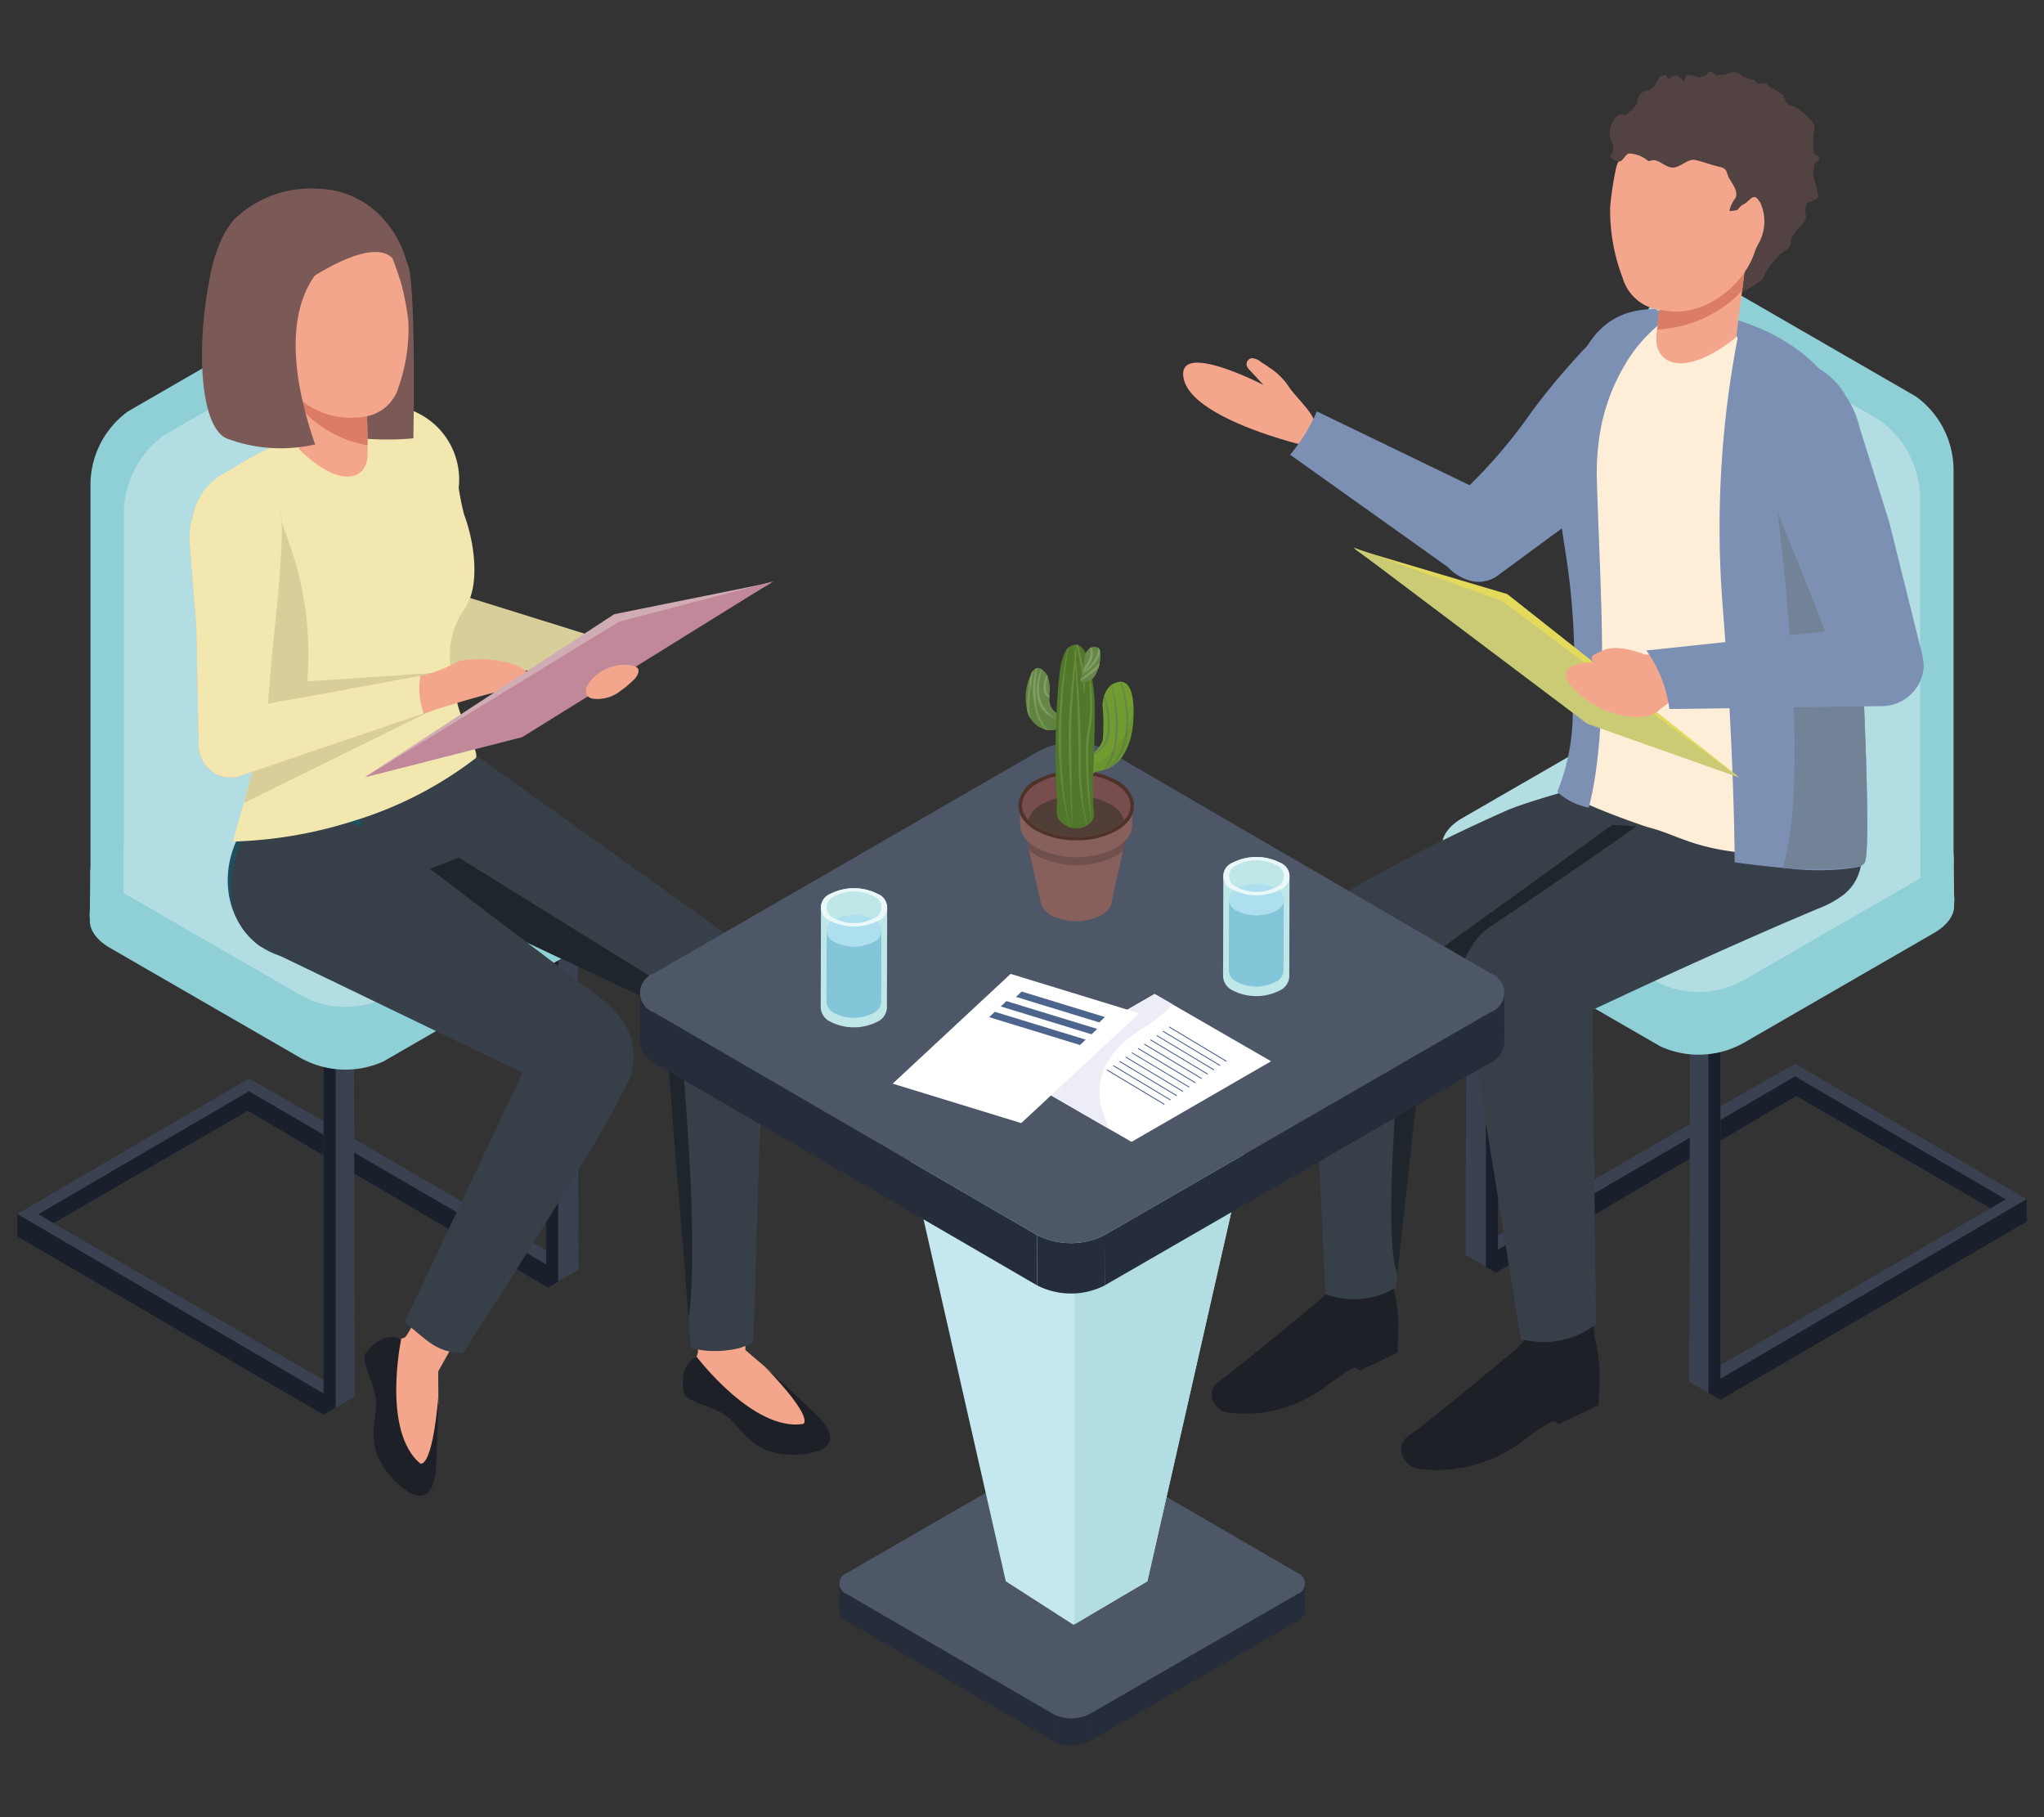 <?xml version="1.0" encoding="UTF-8" standalone="no"?>
<svg
   id="グループ_912"
   data-name="グループ 912"
   width="108"
   height="96"
   viewBox="0 0 108 96"
   version="1.1"
   sodipodi:docname="グループ 912.svg"
   inkscape:version="1.3 (0e150ed6c4, 2023-07-21)"
   xmlns:inkscape="http://www.inkscape.org/namespaces/inkscape"
   xmlns:sodipodi="http://sodipodi.sourceforge.net/DTD/sodipodi-0.dtd"
   xmlns="http://www.w3.org/2000/svg"
   xmlns:svg="http://www.w3.org/2000/svg">
  <rect x="0" y="0" width="108" height="96" fill="#333333" stroke="none"/>
  <sodipodi:namedview
     id="namedview1"
     pagecolor="#ffffff"
     bordercolor="#000000"
     borderopacity="0.25"
     inkscape:showpageshadow="2"
     inkscape:pageopacity="0.0"
     inkscape:pagecheckerboard="0"
     inkscape:deskcolor="#d1d1d1"
     inkscape:zoom="6.5005691"
     inkscape:cx="48.611128"
     inkscape:cy="49.764874"
     inkscape:window-width="1920"
     inkscape:window-height="1009"
     inkscape:window-x="1912"
     inkscape:window-y="-8"
     inkscape:window-maximized="1"
     inkscape:current-layer="グループ_912" />
  <defs
     id="defs1">
    <clipPath
       id="clip-path">
      <rect
         id="長方形_424"
         data-name="長方形 424"
         width="106.169"
         height="88.435"
         fill="none"
         x="0"
         y="0" />
    </clipPath>
    <clipPath
       id="clip-path-3">
      <rect
         id="長方形_419"
         data-name="長方形 419"
         width="3.001"
         height="3.668"
         fill="none"
         x="0"
         y="0" />
    </clipPath>
    <clipPath
       id="clip-path-4">
      <rect
         id="長方形_420"
         data-name="長方形 420"
         width="2.988"
         height="2.689"
         fill="none"
         x="0"
         y="0" />
    </clipPath>
    <clipPath
       id="clip-path-5">
      <rect
         id="長方形_421"
         data-name="長方形 421"
         width="0.647"
         height="0.769"
         fill="none"
         x="0"
         y="0" />
    </clipPath>
    <clipPath
       id="clip-path-6">
      <rect
         id="長方形_422"
         data-name="長方形 422"
         width="2.03"
         height="4.458"
         fill="none"
         x="0"
         y="0" />
    </clipPath>
  </defs>
  <g
     id="グループ_911"
     data-name="グループ 911"
     clip-path="url(#clip-path)"
     transform="translate(0.916,3.779)">
    <g
       id="グループ_910"
       data-name="グループ 910">
      <g
         id="グループ_909"
         data-name="グループ 909"
         clip-path="url(#clip-path)">
        <path
           id="パス_1728"
           data-name="パス 1728"
           d="m 273.254,70.2 c 0,0 -5.792,-1.38 -6.248,-3.484 -0.456,-2.104 4.213,0.321 4.213,0.321 l -0.783,-0.846 a 0.532,0.532 0 0 1 -0.092,-0.146 0.319,0.319 0 0 1 0.257,-0.425 0.83,0.83 0 0 1 0.491,0.207 c 0.16,0.1 0.32,0.205 0.475,0.315 a 3.478,3.478 0 0 1 0.961,0.942 c 0.6,0.951 2.468,2.188 0.725,3.116"
           transform="translate(-205.375,-50.477)"
           fill="#f4a68c" />
        <path
           id="パス_1729"
           data-name="パス 1729"
           d="m 291.473,63.754 8.335,5.937 a 2.523,2.523 0 0 0 0.8,0.579 l 0.024,0.011 a 1.332,1.332 0 0 0 0.216,0.081 1.7,1.7 0 0 0 1.658,-0.275 l 5.733,-4.217 3.449,-2.818 a 3.618,3.618 0 0 0 0.947,-1.284 c 0.646,-1.485 -0.388,-3.473 -1.362,-4.564 -1.371,-1.536 -3.425,-0.023 -4.653,1.388 a 34.776,34.776 0 0 0 -2.464,3 27.214,27.214 0 0 1 -3.2,3.772 l -8.073,-3.9 a 9.3,9.3 0 0 1 -1.413,2.29"
           transform="translate(-224.22,-43.509)"
           fill="#7c90b4" />
        <path
           id="パス_1730"
           data-name="パス 1730"
           d="m 283.371,269.3 a 8.275,8.275 0 0 0 -0.255,-1.986 c -0.129,-1.548 -0.178,-3.446 -0.579,-3.385 -0.932,0.143 -0.073,0.775 -3.358,4.03 -0.473,0.393 -4.288,3.557 -5.235,4.234 a 0.816,0.816 0 0 0 -0.317,1.142 0.977,0.977 0 0 0 0.715,0.533 7.06,7.06 0 0 0 5.308,-1.457 10.612,10.612 0 0 1 1.285,-0.867 0.245,0.245 0 0 1 0.251,0.006 l 0.156,0.1 1.979,-0.935 0.056,-1.358 a 0.184,0.184 0 0 0 -0.006,-0.055"
           transform="translate(-210.402,-203.028)"
           fill="#1e2028" />
        <path
           id="パス_1731"
           data-name="パス 1731"
           d="m 122.919,177.4 0.053,22.359 -1.65,0.958 V 178.3 Z"
           transform="translate(-93.329,-136.467)"
           fill="#3a4251" />
        <path
           id="パス_1732"
           data-name="パス 1732"
           d="M 0.262,238.37 0,238.9 l 16.12,9.25 0.059,-0.076 0.639,-0.812 0.213,-0.271 -0.213,-0.123 -0.639,-0.371 -14.267,-8.289 10.272,-5.932 3.995,2.352 0.639,0.376 0.983,0.579 10.25,6.033 0.532,-1.046 0.216,-0.424 -0.216,-0.125 -0.532,-0.309 L 27.944,239.65 17.8,233.759 16.821,233.191 16.182,232.82 12.241,230.565 0,237.721 c 0,0 0.258,0.649 0.258,0.649"
           transform="translate(-0.001,-177.366)"
           fill="#3a4251" />
        <path
           id="パス_1733"
           data-name="パス 1733"
           d="m 15.947,192.466 15.7,9.148 v -21.18 l 0.639,-0.266 v 22.359 l -0.532,0.319 -15.866,-9.339 -10.269,5.933 -0.8,-0.479 z"
           transform="translate(-3.708,-138.597)"
           fill="#19202b" />
        <path
           id="パス_1734"
           data-name="パス 1734"
           d="m 71.712,206.471 0.053,22.359 -1.65,0.958 v -22.412 z"
           transform="translate(-53.937,-158.831)"
           fill="#3a4251" />
        <path
           id="パス_1735"
           data-name="パス 1735"
           d="m 16.178,229.378 v -21.4 l 0.639,-0.586 v 22.733 L 16.178,230.496 0,221.085 v -1.19 z"
           transform="translate(0,-159.541)"
           fill="#19202b" />
        <path
           id="パス_1736"
           data-name="パス 1736"
           d="m 17.387,165.683 2.368,0.41 8.39,-4.844 a 4.87,4.87 0 0 1 4.382,0.182 l 7.862,4.539 3.272,-0.422 v 3.075 a 1.283,1.283 0 0 1 -0.757,1.147 L 32.121,176 a 4.871,4.871 0 0 1 -4.382,-0.182 l -10.062,-5.809 c -0.815,-0.47 -1.173,-1.092 -1.048,-1.65 l 0.009,-2.35 c 0,-0.416 0.342,-0.392 0.751,-0.321"
           transform="translate(-12.773,-123.706)"
           fill="#8fcfd6" />
        <path
           id="パス_1737"
           data-name="パス 1737"
           d="m 17.309,164.653 2.4,0.415 8.39,-4.844 a 4.87,4.87 0 0 1 4.382,0.182 l 7.862,4.539 3.272,-0.422 v 3.077 a 1.283,1.283 0 0 1 -0.757,1.148 l -10.784,6.226 a 4.871,4.871 0 0 1 -4.382,-0.182 L 17.628,168.98 a 1.613,1.613 0 0 1 -1.084,-1.57 c 0.007,-0.092 0.012,-0.184 0.014,-0.276 l 0.03,-2.045 c 0,-0.4 0.327,-0.5 0.72,-0.437"
           transform="translate(-12.725,-122.918)"
           fill="#8fcfd6" />
        <path
           id="パス_1738"
           data-name="パス 1738"
           d="m 33.1,161.644 10.784,-6.226 c 1.123,-0.649 0.982,-1.782 -0.314,-2.53 l -10.062,-5.809 a 4.87,4.87 0 0 0 -4.382,-0.182 l -10.786,6.226 c -0.347,0.958 -0.982,1.781 0.314,2.53 l 10.062,5.809 a 4.871,4.871 0 0 0 4.382,0.182"
           transform="translate(-13.751,-112.666)"
           fill="#b1dde3" />
        <path
           id="パス_1739"
           data-name="パス 1739"
           d="m 18.742,56.63 10.564,-6.1 a 1.313,1.313 0 0 1 1.247,-0.139 2.143,2.143 0 0 1 0.564,0.329 l 1.36,0.948 -1.167,0.89 V 72.19 L 18.5,79.584 v 2.96 a 0.184,0.184 0 0 1 -0.335,0.105 L 16.9,81.69 A 0.727,0.727 0 0 1 16.741,81.232 V 80.6 c 0,0 0,-20.143 0,-20.143 a 4.8,4.8 0 0 1 2,-3.829"
           transform="translate(-12.876,-38.687)"
           fill="#8fcfd6" />
        <path
           id="パス_1740"
           data-name="パス 1740"
           d="m 24.391,86.2 14.7,-8.54 V 57.511 c 0,-1.476 -0.9,-2.154 -2,-1.515 L 26.521,62.1 a 5.157,5.157 0 0 0 -2.13,3.955 z"
           transform="translate(-18.763,-42.891)"
           fill="#b1dde3" />
        <path
           id="パス_1741"
           data-name="パス 1741"
           d="m 331.715,174 -0.053,22.359 1.65,0.958 v -22.408 z"
           transform="translate(-255.136,-133.855)"
           fill="#3a4251" />
        <path
           id="パス_1742"
           data-name="パス 1742"
           d="m 363.862,234.975 0.261,0.529 -16.123,9.251 -0.059,-0.076 -0.639,-0.812 -0.213,-0.271 0.213,-0.123 0.639,-0.371 14.267,-8.289 -10.272,-5.932 -3.995,2.352 -0.639,0.376 -0.983,0.579 -10.25,6.033 -0.532,-1.046 -0.216,-0.424 0.216,-0.125 0.532,-0.309 0.107,-0.062 10.147,-5.89 0.979,-0.568 0.639,-0.371 3.941,-2.254 12.234,7.156 c 0,0 -0.258,0.649 -0.258,0.649"
           transform="translate(-257.954,-174.754)"
           fill="#3a4251" />
        <path
           id="パス_1743"
           data-name="パス 1743"
           d="m 352.606,189.07 -15.7,9.148 v -21.18 l -0.639,-0.266 v 22.359 l 0.532,0.319 15.866,-9.339 10.272,5.932 0.8,-0.479 z"
           transform="translate(-258.675,-135.985)"
           fill="#19202b" />
        <path
           id="パス_1744"
           data-name="パス 1744"
           d="m 382.922,203.075 -0.053,22.359 1.65,0.958 V 203.98 Z"
           transform="translate(-294.528,-156.219)"
           fill="#3a4251" />
        <path
           id="パス_1745"
           data-name="パス 1745"
           d="m 387.891,225.983 v -21.4 l -0.639,-0.586 v 22.733 l 0.639,0.371 16.178,-9.413 V 216.5 Z"
           transform="translate(-297.9,-156.929)"
           fill="#19202b" />
        <path
           id="パス_1746"
           data-name="パス 1746"
           d="m 352.533,162.288 -2.368,0.41 -8.39,-4.844 a 4.87,4.87 0 0 0 -4.382,0.182 l -7.862,4.539 -3.272,-0.422 v 3.075 a 1.282,1.282 0 0 0 0.757,1.147 L 337.8,172.6 a 4.871,4.871 0 0 0 4.382,-0.182 l 10.062,-5.809 c 0.815,-0.47 1.173,-1.092 1.048,-1.65 l -0.009,-2.35 c 0,-0.416 -0.342,-0.392 -0.751,-0.321"
           transform="translate(-250.978,-121.095)"
           fill="#8fcfd6" />
        <path
           id="パス_1747"
           data-name="パス 1747"
           d="m 352.563,161.258 -2.4,0.415 -8.39,-4.844 a 4.87,4.87 0 0 0 -4.382,0.182 l -7.862,4.539 -3.272,-0.422 v 3.072 a 1.282,1.282 0 0 0 0.757,1.147 l 10.784,6.226 a 4.871,4.871 0 0 0 4.382,-0.182 l 10.062,-5.809 a 1.613,1.613 0 0 0 1.084,-1.57 c -0.006,-0.092 -0.012,-0.184 -0.014,-0.276 l -0.03,-2.045 c 0,-0.4 -0.327,-0.5 -0.72,-0.437"
           transform="translate(-250.978,-120.306)"
           fill="#8fcfd6" />
        <path
           id="パス_1748"
           data-name="パス 1748"
           d="m 337.8,158.248 -10.784,-6.226 c -1.123,-0.649 -0.982,-1.781 0.314,-2.53 l 10.062,-5.809 a 4.87,4.87 0 0 1 4.382,-0.182 l 10.784,6.226 c 0.347,0.958 0.982,1.781 -0.314,2.53 l -10.062,5.809 a 4.871,4.871 0 0 1 -4.382,0.182"
           transform="translate(-250.978,-110.054)"
           fill="#b1dde3" />
        <path
           id="パス_1749"
           data-name="パス 1749"
           d="m 388.92,53.234 -10.565,-6.1 A 1.313,1.313 0 0 0 377.109,47 a 2.149,2.149 0 0 0 -0.564,0.329 l -1.36,0.947 1.167,0.89 v 19.629 l 12.807,7.394 v 2.96 a 0.184,0.184 0 0 0 0.335,0.105 l 1.269,-0.96 a 0.727,0.727 0 0 0 0.159,-0.457 v -0.631 c 0,0 0,-20.143 0,-20.143 a 4.8,4.8 0 0 0 -2,-3.829"
           transform="translate(-288.617,-36.075)"
           fill="#8fcfd6" />
        <path
           id="パス_1750"
           data-name="パス 1750"
           d="m 386.74,82.8 -14.7,-8.54 V 54.116 c 0,-1.476 0.9,-2.154 2,-1.515 l 10.565,6.1 a 5.158,5.158 0 0 1 2.13,3.955 z"
           transform="translate(-286.198,-40.279)"
           fill="#b1dde3" />
        <path
           id="パス_1751"
           data-name="パス 1751"
           d="m 295.806,192.341 0.025,0.518 0.835,17.883 0.163,0.053 a 4.321,4.321 0 0 0 3.562,-0.4 l 0.08,-0.731 1.644,-14.951 0.07,-0.63 a 3.953,3.953 0 0 0 0.018,-0.46 3.074,3.074 0 0 0 -0.1,-0.65 c -0.41,-1.524 -1.949,-3.045 -3.434,-2.991 a 2.916,2.916 0 0 0 -2.6,1.123 1.942,1.942 0 0 0 -0.156,0.36 2.329,2.329 0 0 0 -0.1,0.545 3.061,3.061 0 0 0 -0.005,0.326"
           transform="translate(-227.552,-146.15)"
           fill="#374049" />
        <path
           id="パス_1752"
           data-name="パス 1752"
           d="m 327.387,279.817 a 8.8,8.8 0 0 0 -0.272,-2.112 c -0.137,-1.646 -0.189,-3.665 -0.616,-3.6 -0.991,0.152 -0.077,0.824 -3.571,4.286 -0.5,0.418 -4.561,3.783 -5.567,4.5 a 0.868,0.868 0 0 0 -0.337,1.215 1.04,1.04 0 0 0 0.761,0.567 7.51,7.51 0 0 0 5.645,-1.549 11.272,11.272 0 0 1 1.367,-0.922 0.261,0.261 0 0 1 0.267,0.007 l 0.166,0.1 2.1,-0.995 0.059,-1.444 a 0.194,0.194 0 0 0 -0.007,-0.059"
           transform="translate(-243.78,-210.858)"
           fill="#1e2028" />
        <path
           id="パス_1753"
           data-name="パス 1753"
           d="m 295.783,170.144 c 0.01,0.072 0.025,0.145 0.042,0.218 a 3.041,3.041 0 0 0 3.662,2.251 l 1.329,-0.318 0.03,-0.007 0.49,-0.115 0.4,-0.095 0.327,-0.077 1.121,-0.263 q 1.852,-0.427 3.709,-0.84 1.857,-0.413 3.72,-0.8 0.94,-0.192 1.873,-0.382 l 0.934,-0.183 c 0.313,-0.058 0.625,-0.122 0.94,-0.177 a 4.754,4.754 0 0 0 1.109,-0.353 4.488,4.488 0 0 0 -3.094,-8.39 c -1.278,0.352 -4.95,1.321 -6.161,1.854 a 84.493,84.493 0 0 0 -8.573,4.371 3.667,3.667 0 0 0 -1.628,1.556 0.341,0.341 0 0 0 -0.018,0.039 3.076,3.076 0 0 0 -0.237,0.866 2.934,2.934 0 0 0 0.02,0.845"
           transform="translate(-227.504,-123.434)"
           fill="#374049" />
        <path
           id="パス_1754"
           data-name="パス 1754"
           d="M 314.934,196.215 316.578,181.264 317.7,181 q 1.852,-0.427 3.709,-0.84 1.857,-0.413 3.72,-0.8 c 0.513,-1.053 0.823,-1.7 0.823,-1.7 l 3,-5 -2.665,-0.167 -9.72,7.027 -1.11,0.8 c 0,0 -0.05,0.461 -0.128,1.23 -0.338,3.4 -1.186,12.792 -0.393,14.658"
           transform="translate(-242.015,-132.696)"
           fill="#1f262b" />
        <path
           id="パス_1755"
           data-name="パス 1755"
           d="m 351.226,160.139 a 4.86,4.86 0 0 1 -1.053,0.6 c -0.307,0.125 -0.612,0.256 -0.917,0.384 l -0.913,0.389 c -0.608,0.261 -1.214,0.527 -1.82,0.792 q -1.816,0.8 -3.618,1.619 -1.802,0.819 -3.595,1.658 l -1.4,0.657 -0.391,0.184 -0.473,0.224 -1.314,0.624 a 3.162,3.162 0 0 1 -3.122,-5.48 l 1.641,-1.1 1.635,-1.112 q 1.635,-1.116 3.26,-2.248 1.625,-1.132 3.238,-2.288 c 0.537,-0.385 1.073,-0.77 1.608,-1.162 l 0.8,-0.587 c 0.266,-0.2 0.533,-0.394 0.8,-0.594 2.057,-1.556 3.167,-1.545 4.724,0.511 1.557,2.056 2.969,5.378 0.913,6.935"
           transform="translate(-254.791,-116.611)"
           fill="#374049" />
        <path
           id="パス_1756"
           data-name="パス 1756"
           d="m 337.8,200.044 v -0.011 a 3.554,3.554 0 0 0 -0.039,-0.467 3.076,3.076 0 0 0 -0.189,-0.664 c -0.613,-1.518 -2.394,-2.894 -3.922,-2.65 -1.408,0.225 -2.455,0.766 -2.662,1.881 a 2.66,2.66 0 0 0 0,0.913 l 3.044,18.9 0.343,0.035 a 4.493,4.493 0 0 0 3.628,-0.859 z"
           transform="translate(-254.588,-150.948)"
           fill="#374049" />
        <path
           id="パス_1757"
           data-name="パス 1757"
           d="m 372.544,63.78 c -0.4,1.176 -0.117,0.919 -1.986,1.16 -3.563,0.458 -7.392,-0.293 -9.584,-3.166 -0.145,-0.189 -0.278,-0.385 -0.4,-0.582 a 5.611,5.611 0 0 1 -0.855,-4.3 3.2,3.2 0 0 1 2.9,-2.362 c 0.194,-0.025 0.391,-0.042 0.59,-0.053 a 11.869,11.869 0 0 1 5.365,1.067 c 1.786,0.791 2.714,2.44 3.76,3.812 1.046,1.372 0.572,3.358 0.211,4.423"
           transform="translate(-276.611,-41.897)"
           fill="#ffeed7" />
        <path
           id="パス_1758"
           data-name="パス 1758"
           d="m 370.769,90.8 c -1.414,0.08 -2.742,0.1 -3.979,0.075 -4.289,-0.081 -5.156,-1.028 -6.9,-1.46 a 38.629,38.629 0 0 1 -3.747,-1.457 c 0,0 0.551,-8.584 0.538,-9.239 l -0.7,-4.892 a 27.727,27.727 0 0 1 0.358,-7.79 l 0.5,-1.548 c 0,0 0.048,-0.152 0.048,-0.152 l 1.949,0.788 10.62,4.354 a 10.684,10.684 0 0 1 1.474,0.843 6.723,6.723 0 0 1 0.028,1.06 c -0.319,2.154 -0.838,6.564 -0.222,9.318 0.133,0.6 -0.6,1.214 -0.5,1.827 0.64,4.115 0.792,8.256 0.533,8.272"
           transform="translate(-273.732,-49.493)"
           fill="#ffeed7" />
        <path
           id="パス_1759"
           data-name="パス 1759"
           d="m 358.574,54.724 a 7.914,7.914 0 0 0 -2.444,2.695 10.331,10.331 0 0 0 -1.273,3.746 12.929,12.929 0 0 0 -0.118,2.2 c 0.155,5.562 0.721,12.861 -0.428,17.293 a 3.41,3.41 0 0 1 -1.665,-0.832 11.116,11.116 0 0 0 0.818,-4.136 38.044,38.044 0 0 0 -0.365,-8.4 l -0.15,-0.966 a 19.212,19.212 0 0 1 0.284,-7.464 c 0.525,-2.139 1.469,-4.212 3.907,-4.5 0.216,-0.026 0.436,-0.043 0.657,-0.054 0.251,0.128 0.509,0.27 0.777,0.425"
           transform="translate(-271.279,-41.77)"
           fill="#7c90b4" />
        <path
           id="パス_1760"
           data-name="パス 1760"
           d="m 397.515,85.114 a 0.606,0.606 0 0 1 -0.379,0.251 0.5,0.5 0 0 1 -0.057,0.019 13.259,13.259 0 0 1 -3.728,0.038 c -0.063,0 -0.124,-0.008 -0.183,-0.015 -1.371,-0.122 -2.534,-0.293 -2.534,-0.293 0,0 0,-5.474 -0.626,-13.451 A 52.958,52.958 0 0 1 390.79,57.43 l -0.47,-1.093 c 7.825,2.157 7.13,8.946 6.791,10.77 -0.053,0.29 -0.1,0.455 -0.1,0.455 0,0 0.185,3.171 0.352,6.823 0.221,4.7 0.413,10.2 0.149,10.73"
           transform="translate(-299.896,-43.338)"
           fill="#7c90b4" />
        <path
           id="パス_1761"
           data-name="パス 1761"
           d="m 405.346,101.8 a 0.606,0.606 0 0 1 -0.379,0.251 24.372,24.372 0 0 1 -3.785,0.057 c -0.063,0 -0.124,-0.008 -0.183,-0.015 1.87,-5.929 -0.971,-24.065 -0.971,-24.065 l 4.914,5.765 c -0.053,0.29 -0.1,0.455 -0.1,0.455 0,0 0.185,3.171 0.352,6.823 0.221,4.7 0.413,10.2 0.15,10.73"
           transform="translate(-307.727,-60.024)"
           fill="#728398" />
        <path
           id="パス_1762"
           data-name="パス 1762"
           d="m 369.785,12.075 a 4.178,4.178 0 0 0 2.08,-0.561 q 0.083,-0.049 0.163,-0.1 a 5.821,5.821 0 0 0 0.62,-0.412 0.7,0.7 0 0 0 0.136,-0.306 4.222,4.222 0 0 1 0.674,-0.886 l 0.064,-0.087 c 0.025,-0.028 0.05,-0.056 0.079,-0.083 0.262,-0.181 0.684,-0.391 0.564,-0.783 0.017,-0.031 0.037,-0.061 0.057,-0.091 0.08,-0.119 0.158,-0.24 0.231,-0.365 0.015,-0.026 0.03,-0.051 0.046,-0.076 0.206,-0.129 0.627,-0.551 0.4,-0.9 a 0.736,0.736 0 0 0 0.018,-0.074 c 0.01,-0.051 0.018,-0.112 0.028,-0.178 0.005,-0.033 0.01,-0.067 0.017,-0.1 0.167,-0.353 0.8,-0.142 0.608,-0.7 a 0.875,0.875 0 0 0 -0.006,-0.092 c -0.031,-0.271 -0.18,-0.513 -0.209,-0.786 a 2.622,2.622 0 0 1 0.062,-0.557 c 0,-0.031 0.006,-0.062 0.011,-0.093 0.377,-0.221 0.25,-0.331 0.058,-0.443 l -0.1,-0.057 a 5.378,5.378 0 0 1 -0.028,-1.046 c 0.008,-0.031 0.017,-0.061 0.025,-0.092 a 0.684,0.684 0 0 0 -0.027,-0.46 0.976,0.976 0 0 0 -0.237,-0.291 6.131,6.131 0 0 0 -0.577,-0.491 C 374.362,1.835 374.149,1.819 373.988,1.709 373.88,1.634 373.856,1.362 373.74,1.24 a 2.342,2.342 0 0 0 -0.517,-0.327 l -0.181,-0.1 c -0.23,-0.407 -0.651,0.014 -0.771,-0.346 A 0.483,0.483 0 0 0 372.196,0.429 1.509,1.509 0 0 0 372.03,0.4 0.772,0.772 0 0 1 371.94,0.382 q -0.1,-0.04 -0.206,-0.072 l -0.1,-0.03 c -0.5,-0.506 -0.714,-0.084 -1.138,-0.106 l -0.108,0.009 -0.1,0.011 a 0.754,0.754 0 0 1 -0.111,-0.012 c -0.115,-0.153 -0.216,-0.19 -0.306,-0.17 a 0.28,0.28 0 0 0 -0.086,0.036 c -0.06,0.172 -0.237,0.213 -0.415,0.244 L 369.271,0.3 A 1.528,1.528 0 0 0 368.6,0.188 c 0,0.176 0,0.2 -0.061,0.292 l -0.044,0.058 c -0.105,-0.139 -0.316,-0.56 -0.759,-0.147 a 0.811,0.811 0 0 1 -0.07,-0.044 C 367.64,0.331 367.618,0.314 367.6,0.3 a 0.142,0.142 0 0 0 0,-0.081 c -0.007,-0.019 -0.024,-0.031 -0.059,-0.031 -0.421,0 -0.421,0.421 -0.663,0.662 l -0.068,0.05 -0.068,0.049 a 0.672,0.672 0 0 1 -0.08,0.054 0.6,0.6 0 0 0 -0.606,0.665 c -0.02,0.033 -0.041,0.062 -0.062,0.091 a 3.211,3.211 0 0 1 -0.518,0.519 0.758,0.758 0 0 1 -0.1,0.006 1.248,1.248 0 0 0 -0.256,0.005 c -0.2,0.045 -0.317,0.26 -0.4,0.452 a 1.493,1.493 0 0 0 -0.138,0.424 c -0.057,0.493 0.46,0.775 0.041,1.29 a 0.618,0.618 0 0 0 0.044,0.074 0.488,0.488 0 0 0 0.257,0.193 c 7.233,2.3 5.063,6.138 4.862,7.355"
           transform="translate(-280.457)"
           fill="#534242" />
        <path
           id="パス_1763"
           data-name="パス 1763"
           d="m 380.138,37.051 c -0.032,0.253 -0.077,0.6 -0.128,1 -0.007,0.057 -0.015,0.115 -0.022,0.174 -0.017,0.137 -0.035,0.278 -0.054,0.423 -0.029,0.229 -0.059,0.465 -0.089,0.7 -0.013,0.1 -0.026,0.208 -0.039,0.311 -0.007,0.05 -0.013,0.1 -0.019,0.149 -0.1,0.812 -0.2,1.573 -0.254,1.99 -2.674,2.158 -4.348,1.527 -4.215,-0.115 0,-0.057 0.011,-0.116 0.021,-0.176 q 0.009,-0.058 0.016,-0.117 0.011,-0.083 0.019,-0.166 c 0.091,-0.919 0.26,-2.185 0.381,-3.136 0.033,-0.26 0.062,-0.5 0.086,-0.7 0.1,-0.866 -0.162,-0.379 0.033,-1.3 z"
           transform="translate(-288.713,-27.764)"
           fill="#f4a68c" />
        <path
           id="パス_1764"
           data-name="パス 1764"
           d="m 380.157,41.368 -0.022,0.174 c -0.017,0.137 -0.035,0.278 -0.054,0.423 l -0.089,0.7 a 6.621,6.621 0 0 1 -4.491,2.043 q 0.01,-0.083 0.018,-0.166 c 0.091,-0.919 0.26,-2.185 0.381,-3.136 0.033,-0.26 0.062,-0.5 0.086,-0.7 0.554,-0.194 0.935,-0.308 0.935,-0.308 z"
           transform="translate(-288.86,-31.079)"
           fill="#db7c65" />
        <path
           id="パス_1765"
           data-name="パス 1765"
           d="M 365.4,25.324 A 2.393,2.393 0 0 0 367.542,27 c 2.036,0.428 4.217,-1.227 4.82,-3.067 a 2.883,2.883 0 0 1 0.245,-0.525 2.4,2.4 0 0 0 0.056,-2.1 0.557,0.557 0 0 0 -0.054,-0.063 c -0.319,-0.56 -0.53,0.072 -0.9,0.186 a 1.113,1.113 0 0 0 -0.087,0.079 q -0.086,0.085 -0.179,0.19 a 1.883,1.883 0 0 1 -0.414,0.056 1.586,1.586 0 0 1 0.3,-0.654 c 0.211,-0.326 -0.123,-0.763 -0.284,-1.032 -0.21,-0.352 -0.079,-0.552 -0.55,-0.654 -0.429,-0.093 -0.838,-0.265 -1.268,-0.357 -0.387,-0.083 -0.779,0.386 -1.17,0.4 -0.463,0.011 -0.8,-0.542 -1.221,-0.351 -0.053,0.024 -0.111,-0.015 -0.159,-0.047 a 1.637,1.637 0 0 0 -0.961,-0.346 c -0.172,0.031 -0.343,0.45 -0.512,0.42 -0.018,0 -0.036,0.012 -0.055,0.043 a 1.379,1.379 0 0 0 -0.114,0.341 17.248,17.248 0 0 0 -0.305,2.027 9.964,9.964 0 0 0 0.678,3.785"
           transform="translate(-280.569,-14.385)"
           fill="#f4a68c" />
        <path
           id="パス_1766"
           data-name="パス 1766"
           d="m 361.215,133.753 a 19.855,19.855 0 0 1 3.275,-0.662 c 2.647,-0.312 2.573,1.1 2.573,1.1 l -2.822,2.178 -2.792,-2.178 z"
           transform="translate(-277.87,-102.348)"
           fill="#f4a68c" />
        <path
           id="パス_1767"
           data-name="パス 1767"
           d="m 326.479,121.27 -12.212,-9.644 -8.076,-2.4 12.715,9.11 z"
           transform="translate(-235.543,-84.02)"
           fill="#e3d95a" />
        <path
           id="パス_1768"
           data-name="パス 1768"
           d="m 326.3,121.113 -12.542,-9.329 -7.854,-2.829 12.373,9.319 z"
           transform="translate(-235.323,-83.816)"
           fill="#cbcb75" />
        <path
           id="パス_1769"
           data-name="パス 1769"
           d="m 363.69,132.5 c 0,0 -1.688,-0.832 -2.642,-0.37 l -0.455,0.221 a 0.2,0.2 0 0 0 0.045,0.37 l 1.608,0.378 z"
           transform="translate(-277.304,-101.534)"
           fill="#f4a68c" />
        <path
           id="パス_1770"
           data-name="パス 1770"
           d="m 374.268,84.261 11.208,-0.154 a 2.237,2.237 0 0 0 2.233,-2.008 3.239,3.239 0 0 0 -0.131,-0.924 L 385.9,74.428 384.326,69.4 a 4.969,4.969 0 0 0 -0.736,-1.677 3.736,3.736 0 0 0 -3.825,-1.895 c -1.1,0.263 -1.412,1.392 -1.413,2.4 a 8.35,8.35 0 0 0 0.458,2.418 c 0.743,2.253 1.674,4.438 2.569,6.635 0.39,0.954 0.751,1.92 1.116,2.885 l -9.436,1 c 0,0 0.005,0.012 0.012,0.024 a 6.746,6.746 0 0 1 1.2,3.076"
           transform="translate(-286.982,-50.582)"
           fill="#7c90b4" />
        <path
           id="パス_1771"
           data-name="パス 1771"
           d="m 356.6,135.153 a 4.265,4.265 0 0 1 2.807,1.765 c 0.936,1.512 -2.105,1.481 -3.743,0.221 -1.638,-1.26 -1.4,-1.985 0.936,-1.985"
           transform="translate(-272.79,-103.969)"
           fill="#f4a68c" />
        <path
           id="パス_1772"
           data-name="パス 1772"
           d="m 92.794,119.884 7.156,2.231 -1.727,1.82 -8.072,-0.272 z"
           transform="translate(-69.35,-92.222)"
           fill="#d8ce9a" />
        <path
           id="パス_1773"
           data-name="パス 1773"
           d="m 61.361,156.792 c -1.537,3.047 -4.9,6.431 -8.576,6.774 -3.676,0.343 -5.555,-3.2 -4.131,-6.3 1.424,-3.1 5.514,-5.236 9.187,-5.579 3.673,-0.343 4.678,2.81 3.52,5.1"
           transform="translate(-37.062,-116.668)"
           fill="#1b5160" />
        <path
           id="パス_1774"
           data-name="パス 1774"
           d="m 98.982,162.455 a 2.392,2.392 0 0 1 -1.015,0.777 c -0.306,0.008 -0.607,0.179 -0.934,0.173 a 3.572,3.572 0 0 1 -1.722,-0.524 c -0.231,-0.123 -0.467,-0.257 -0.722,-0.387 -0.075,-0.038 -0.152,-0.077 -0.231,-0.113 -1.5,-0.707 -3.652,-1.722 -5.151,-2.431 l -6.855,-3.24 -0.217,-0.1 -0.051,-0.024 -1.214,-0.575 a 4.133,4.133 0 0 1 -1.972,-5.5 c 0.975,-2.064 0.116,-4.29 2.181,-3.314 0.253,0.119 3.678,2.057 3.9,2.219 l 13.184,9.427 0.176,0.126 0.181,0.129 a 2.455,2.455 0 0 1 0.49,0.5 2.4,2.4 0 0 1 -0.024,2.869"
           transform="translate(-60.388,-113.045)"
           fill="#374049" />
        <path
           id="パス_1775"
           data-name="パス 1775"
           d="m 157.441,280.531 -0.047,2.387 1.3,1.106 2.439,2.631 -1.779,1.436 -4.753,-4.169 0.287,-0.866 a 29.566,29.566 0 0 0 -0.223,-3.082 z"
           transform="translate(-118.926,-215.374)"
           fill="#f4a68c" />
        <path
           id="パス_1776"
           data-name="パス 1776"
           d="m 156.64,294.746 c 0,0 2.751,2.515 3.067,2.893 0.316,0.378 1.291,1.617 -1.036,1.832 -2.327,0.215 -3,-1.114 -3.743,-1.843 -0.743,-0.729 -2.37,-0.854 -2.473,-1.432 -0.291,-1.627 0.689,-1.863 0.689,-1.863 0,0 2.976,3.934 5.6,3.536 0,0 0.75,-0.179 -2.1,-3.123"
           transform="translate(-117.237,-226.42)"
           fill="#1e2028" />
        <path
           id="パス_1777"
           data-name="パス 1777"
           d="m 153.368,202.4 c -0.055,2.279 -0.012,4.557 -0.112,6.835 -0.132,3.013 -0.22,7.639 -0.35,10.65 0,0.042 -0.213,0.135 -0.407,0.211 -0.152,0.059 -0.3,0.108 -0.328,0.115 a 5.343,5.343 0 0 1 -2.041,0.1 c -0.045,-0.007 -0.092,-0.014 -0.138,-0.022 -0.129,-0.021 -0.261,-0.048 -0.389,-0.08 -0.037,-0.5 -0.075,-1.014 -0.115,-1.542 -0.369,-4.844 -0.873,-10.739 -1.21,-15.326 -0.025,-0.327 -0.05,-0.742 -0.05,-1.117 0,-0.142 0.006,-0.279 0.015,-0.4 a 3.514,3.514 0 0 1 0.1,-0.622 0.354,0.354 0 0 1 0.021,-0.06 c 0.157,-0.458 0.736,-0.824 1.094,-1.269 0.7,-0.878 1.71,-1.519 2.513,-1.179 a 1.273,1.273 0 0 1 0.359,0.234 3.334,3.334 0 0 1 0.986,2.16 c 0.016,0.129 0.028,0.259 0.036,0.389 0.02,0.312 0.02,0.625 0.013,0.927"
           transform="translate(-114.026,-152.771)"
           fill="#374049" />
        <path
           id="パス_1778"
           data-name="パス 1778"
           d="m 104.175,204.349 c -0.369,-4.844 -0.873,-10.739 -1.21,-15.326 -0.025,-0.327 -0.05,-0.742 -0.05,-1.117 -0.075,-0.038 -0.152,-0.077 -0.23,-0.113 -1.5,-0.707 -3.652,-1.722 -5.151,-2.431 l -6.855,-3.24 a 6.473,6.473 0 0 0 -1.354,-1.089 l 2.718,-1.046 11.013,6.833 0.462,0.291 c 0,0 0.047,0.437 0.12,1.181 0.314,3.242 1.107,12.288 0.538,16.055"
           transform="translate(-68.714,-138.459)"
           fill="#1f262b" />
        <path
           id="パス_1779"
           data-name="パス 1779"
           d="m 57.8,170.7 10.812,8.2 c 1,0.778 2.086,2.851 1.272,3.9 -0.706,0.909 -1.487,1.845 -2.447,1.4 L 50.4,175.985 c -2.2,-1.636 -1.656,-4.258 -0.654,-6.306 1.002,-2.048 5.346,-0.341 7.33,0.584 a 3.984,3.984 0 0 1 0.723,0.441"
           transform="translate(-37.592,-129.786)"
           fill="#374049" />
        <path
           id="パス_1780"
           data-name="パス 1780"
           d="m 89.109,277.937 -1.48,2.65 0.014,1.7 -0.386,3.566 -2.25,-0.4 0.03,-6.322 0.842,-0.351 c 0.147,-0.061 1.754,-3.169 1.828,-3.31 z"
           transform="translate(-65.393,-211.912)"
           fill="#f4a68c" />
        <path
           id="パス_1781"
           data-name="パス 1781"
           d="m 83.393,292.774 c 0,0 -0.094,3.726 -0.172,4.213 -0.078,0.487 -0.374,2.036 -2.062,0.42 -1.688,-1.616 -1.129,-3 -1.064,-4.034 0.065,-1.034 -0.909,-2.349 -0.541,-2.806 1.036,-1.287 1.858,-0.7 1.858,-0.7 0,0 -1.018,4.827 1,6.545 0,0 0.627,0.449 0.978,-3.636"
           transform="translate(-61.134,-222.881)"
           fill="#1e2028" />
        <path
           id="パス_1782"
           data-name="パス 1782"
           d="m 98.643,211.439 c -1.311,-0.607 -2.06,0.363 -2.585,1.484 L 88.64,228.6 c 0.858,0.6 1.413,1.346 2.439,1.541 l 0.643,0.1 q 0.981,-1.513 1.947,-3.036 c 1.32,-2.076 2.629,-4.159 3.907,-6.262 a 54.588,54.588 0 0 0 2.973,-5.233 3.353,3.353 0 0 0 -1.906,-4.269"
           transform="translate(-68.188,-162.509)"
           fill="#374049" />
        <path
           id="パス_1783"
           data-name="パス 1783"
           d="m 44.127,86.653 c 3.287,0.317 7.487,-1.144 9.417,-3.849 a 3.921,3.921 0 0 0 -2.815,-6.323 c -0.716,-0.062 -7.117,2.061 -9.265,4.033 -2.449,2.247 -0.625,5.822 2.662,6.139"
           transform="translate(-31.028,-58.833)"
           fill="#f2e7ae" />
        <path
           id="パス_1784"
           data-name="パス 1784"
           d="m 56.377,99.865 c 0.072,0.172 0.446,1 0.312,1.142 a 20.242,20.242 0 0 1 -6.481,3.327 22.945,22.945 0 0 1 -5.987,1.069 c -0.123,0.006 -0.248,0.012 -0.374,0.016 l 0.577,-2.036 1.214,-4.283 c 0.005,-0.176 0.006,-0.344 0,-0.5 a 5.125,5.125 0 0 0 -0.342,-1.669 c -0.267,-0.7 -0.659,-1.363 -1.072,-2.293 a 0.206,0.206 0 0 0 -0.014,-0.03 l -0.087,-0.2 -1.923,-4.317 2.708,-1.291 0.542,-0.259 0.832,-0.4 0.027,-0.014 8.307,-3.972 1.006,1.032 a 15.243,15.243 0 0 0 0.447,2.952 c 0.5,1.317 0.908,3.673 0.04,4.97 a 4.239,4.239 0 0 0 -0.693,3.394 11.44,11.44 0 0 0 0.381,1.913 c 0.155,0.481 0.386,0.982 0.58,1.451"
           transform="translate(-32.464,-64.737)"
           fill="#f2e7ae" />
        <path
           id="パス_1785"
           data-name="パス 1785"
           d="m 53.052,140.075 c 0.005,-0.176 0.006,-0.344 0,-0.5 a 5.122,5.122 0 0 0 -0.342,-1.668 l 2.024,0.053 8.051,-0.534 0.2,1.446 -11.146,5.488 z"
           transform="translate(-39.878,-105.714)"
           fill="#d8ce9a" />
        <path
           id="パス_1786"
           data-name="パス 1786"
           d="m 44.3,94.715 c -0.064,2.045 -0.3,4.081 -0.505,6.117 -0.09,0.885 -0.152,1.772 -0.219,2.659 -0.056,0.742 -0.116,1.484 -0.195,2.223 a 1.743,1.743 0 0 1 -3.474,-0.1 v -0.134 l -0.12,-6.033 -0.353,-4.418 a 4.293,4.293 0 0 1 0.2,-1.567 3.04,3.04 0 0 1 2.707,-2.341 c 0.976,-0.051 1.508,0.807 1.754,1.638 a 6.164,6.164 0 0 1 0.208,1.951"
           transform="translate(-30.328,-70.098)"
           fill="#f4a68c" />
        <path
           id="パス_1787"
           data-name="パス 1787"
           d="m 53.648,140.2 -0.139,0.047 -0.125,0.042 -0.134,0.047 -0.056,0.018 -9.575,3.257 a 1.667,1.667 0 0 1 -2.051,-1.2 1.867,1.867 0 0 1 -0.075,-0.653 1.657,1.657 0 0 1 1.128,-1.514 1.477,1.477 0 0 1 0.2,-0.049 l 2.344,-0.431 8.05,-1.479 a 0.776,0.776 0 0 1 0.1,-0.009 c 0.457,0 0.629,0.593 0.722,1.129 0.082,0.474 -0.036,0.659 -0.392,0.8"
           transform="translate(-31.916,-106.368)"
           fill="#f4a68c" />
        <path
           id="パス_1788"
           data-name="パス 1788"
           d="m 96.31,135.678 a 7.887,7.887 0 0 1 -1.548,0.586 c -0.713,0.162 -2.466,0.67 -3.621,1.057 l -0.139,0.047 -0.125,0.042 -0.134,0.047 -0.056,0.018 c -1.01,0.291 -0.037,-2.033 -0.037,-2.033 l 0.053,-0.014 0.109,-0.032 a 8.215,8.215 0 0 0 1.813,-0.688 c 0.434,-0.307 3.166,-0.269 3.781,0.6 a 0.253,0.253 0 0 1 -0.1,0.374"
           transform="translate(-69.41,-103.491)"
           fill="#f4a68c" />
        <path
           id="パス_1789"
           data-name="パス 1789"
           d="m 51.905,111.11 c 0.005,-0.176 0.006,-0.344 0,-0.5 -0.026,-1.675 -0.688,-2.48 -1.418,-4.123 a 0.253,0.253 0 0 0 -0.014,-0.03 l -0.087,-0.2 c -0.021,-2.716 -0.036,-4.8 -0.036,-4.8 l 0.827,-0.646 0.537,-0.421 0.792,-0.619 c 0,0 0.013,0.077 0.04,0.221 0.007,0.043 0.018,0.093 0.031,0.148 0.305,1.308 2.274,4.66 1.227,10.944 -0.415,2.49 -1.9,0.027 -1.9,0.027"
           transform="translate(-38.731,-76.749)"
           fill="#d8ce9a" />
        <path
           id="パス_1790"
           data-name="パス 1790"
           d="m 51.8,103.48 -0.134,0.047 -0.056,0.018 -9.578,3.255 a 1.666,1.666 0 0 1 -2.051,-1.2 1.855,1.855 0 0 1 -0.075,-0.653 L 39.786,98.914 39.433,94.5 a 4.293,4.293 0 0 1 0.2,-1.567 3.223,3.223 0 0 1 2.7,-2.5 c 0.976,-0.051 1.508,0.807 1.755,1.638 a 7.207,7.207 0 0 1 0.212,2.112 c -0.064,2.045 -0.3,4.081 -0.505,6.117 -0.09,0.885 -0.152,1.772 -0.219,2.659 l 8.05,-1.479 c 0,0 0,0.011 0,0.023 a 3.868,3.868 0 0 0 0.175,1.982"
           transform="translate(-30.329,-69.561)"
           fill="#f2e7ae" />
        <path
           id="パス_1791"
           data-name="パス 1791"
           d="m 48.162,38.06 c -6,-0.973 -4.895,-7.54 -3.159,-9.6 a 5.816,5.816 0 0 1 4.488,-1.633 4.72,4.72 0 0 1 3.109,1.282 5.509,5.509 0 0 1 1.722,4.112 c -0.485,6.785 -4.769,6.065 -6.163,5.839"
           transform="translate(-33.562,-20.632)"
           fill="#7b5956" />
        <path
           id="パス_1792"
           data-name="パス 1792"
           d="m 77.121,47.2 a 14.9,14.9 0 0 0 2.757,0 c 0,0 0.162,-8.434 -0.324,-9.245 -0.486,-0.811 -2.919,-1.784 -2.919,-1.784 l 0.487,10.867 z"
           transform="translate(-58.952,-27.823)"
           fill="#7b5956" />
        <path
           id="パス_1793"
           data-name="パス 1793"
           d="m 64.137,71.216 c -0.01,-0.362 -0.029,-1.022 -0.049,-1.727 0,-0.043 0,-0.086 0,-0.129 0,-0.162 -0.009,-0.326 -0.014,-0.488 0,-0.131 -0.007,-0.262 -0.01,-0.39 -0.003,-0.128 -0.007,-0.248 -0.01,-0.367 -0.007,-0.233 -0.013,-0.449 -0.018,-0.639 0,-0.144 -0.007,-0.272 -0.01,-0.381 l 3.737,-0.46 c 0.046,0.419 0.019,0.5 -0.017,0.59 a 1.118,1.118 0 0 0 -0.066,0.526 c 0,0.174 0.008,0.38 0.015,0.607 0.022,0.8 0.058,1.858 0.06,2.647 0,0.025 0,0.049 0,0.073 0,0.082 0,0.164 0.006,0.246 0,0.051 0,0.1 0,0.152 -0.026,1.418 -1.514,1.817 -3.622,-0.259"
           transform="translate(-49.249,-51.26)"
           fill="#f4a68c" />
        <path
           id="パス_1794"
           data-name="パス 1794"
           d="m 67.785,71.886 a 6.151,6.151 0 0 1 -3.68,-2.133 c 0,-0.131 -0.007,-0.262 -0.01,-0.39 -0.003,-0.128 -0.007,-0.248 -0.01,-0.367 -0.007,-0.233 -0.013,-0.449 -0.018,-0.639 l 2.971,-0.576 c 0,0 0.3,0.122 0.74,0.325 a 1.115,1.115 0 0 0 -0.066,0.526 c 0,0.174 0.008,0.38 0.015,0.607 0.022,0.8 0.058,1.858 0.06,2.647"
           transform="translate(-49.284,-52.142)"
           fill="#db7c65" />
        <path
           id="パス_1795"
           data-name="パス 1795"
           d="M 63.829,48.4 A 2.206,2.206 0 0 1 61.916,50.017 4.2,4.2 0 0 1 57.37,47.355 2.647,2.647 0 0 0 57.127,46.88 c -0.542,-0.872 -0.6,-4.86 0.822,-3.354 0,0 4.217,-3.244 5.541,-1.892 0.035,0.036 0.425,1.18 0.486,1.4 a 15.9,15.9 0 0 1 0.351,1.858 9.189,9.189 0 0 1 -0.5,3.511"
           transform="translate(-43.672,-31.771)"
           fill="#f4a68c" />
        <path
           id="パス_1796"
           data-name="パス 1796"
           d="m 49.558,35.18 c 0,0 -4.217,1.622 -1.3,10.056 a 8.14,8.14 0 0 1 -4.7,-0.324 c -1.946,-0.973 -1.422,-8.427 -0.062,-10.864 1.36,-2.437 6.063,1.132 6.063,1.132"
           transform="translate(-32.524,-25.537)"
           fill="#7b5956" />
        <path
           id="パス_1797"
           data-name="パス 1797"
           d="m 79.765,127.221 13.135,-8.574 8.327,-1.681 -13.592,7.993 z"
           transform="translate(-61.361,-89.978)"
           fill="#d0adb4" />
        <path
           id="パス_1798"
           data-name="パス 1798"
           d="M 79.561,127.08 93,118.852 l 8.142,-2.128 -13.268,8.234 z"
           transform="translate(-61.203,-89.792)"
           fill="#c1889a" />
        <path
           id="パス_1799"
           data-name="パス 1799"
           d="m 132.88,135.965 a 0.256,0.256 0 0 1 0.089,0.283 0.885,0.885 0 0 1 -0.287,0.423 4.634,4.634 0 0 1 -0.631,0.527 1.95,1.95 0 0 1 -1.532,0.422 c -0.335,-0.086 -0.388,-0.384 -0.25,-0.668 a 2.055,2.055 0 0 1 0.958,-0.872 2.355,2.355 0 0 1 0.894,-0.239 2.089,2.089 0 0 1 0.463,0.025 0.71,0.71 0 0 1 0.295,0.1"
           transform="translate(-100.157,-104.496)"
           fill="#f4a68c" />
        <path
           id="パス_1800"
           data-name="パス 1800"
           d="m 188.635,346.75 10.905,6.337 v 1.434 l -10.905,-6.337 a 0.676,0.676 0 0 1 -0.4,-0.553 v -1.434 a 0.676,0.676 0 0 0 0.4,0.553"
           transform="translate(-144.807,-266.318)"
           fill="#262d3a" />
        <path
           id="パス_1801"
           data-name="パス 1801"
           d="m 256.532,346.725 a 0.681,0.681 0 0 0 0.4,-0.561 v 1.434 a 0.681,0.681 0 0 1 -0.4,0.561 l -10.973,6.341 v -1.434 z"
           transform="translate(-188.897,-266.292)"
           fill="#262d3a" />
        <path
           id="パス_1802"
           data-name="パス 1802"
           d="m 237.216,376.061 v 1.434 a 2.12,2.12 0 0 0 1.924,0 v -1.434 a 2.12,2.12 0 0 1 -1.924,0"
           transform="translate(-182.482,-289.291)"
           fill="#262d3a" />
        <path
           id="パス_1803"
           data-name="パス 1803"
           d="m 188.641,321.867 a 0.589,0.589 0 0 0 -0.006,1.114 l 10.905,6.338 a 2.12,2.12 0 0 0 1.924,0 l 10.977,-6.337 a 0.589,0.589 0 0 0 0.006,-1.114 l -10.905,-6.338 a 2.121,2.121 0 0 0 -1.924,0 z"
           transform="translate(-144.806,-242.549)"
           fill="#4d5768" />
        <path
           id="パス_1804"
           data-name="パス 1804"
           d="m 201.406,235.932 5.756,25.322 3.578,2.3 0.076,-0.046 3.827,-2.257 5.755,-25.322 z"
           transform="translate(-154.934,-181.495)"
           fill="#c5e8f0" />
        <path
           id="パス_1805"
           data-name="パス 1805"
           d="m 242.08,239.749 v 23.764 h 0.025 l 3.827,-2.257 5.755,-25.322 h -1.324 z"
           transform="translate(-186.224,-181.494)"
           fill="#b1dde3" />
        <path
           id="パス_1806"
           data-name="パス 1806"
           d="m 143.332,211.993 20.239,11.762 0.008,2.661 -20.239,-11.762 a 1.254,1.254 0 0 1 -0.734,-1.027 l -0.008,-2.661 a 1.254,1.254 0 0 0 0.734,1.027"
           transform="translate(-109.696,-162.289)"
           fill="#262d3a" />
        <path
           id="パス_1807"
           data-name="パス 1807"
           d="m 269.344,211.946 a 1.264,1.264 0 0 0 0.746,-1.042 l 0.007,2.662 a 1.264,1.264 0 0 1 -0.745,1.042 l -20.372,11.76 -0.008,-2.661 z"
           transform="translate(-191.526,-162.241)"
           fill="#262d3a" />
        <path
           id="パス_1808"
           data-name="パス 1808"
           d="m 233.5,266.393 0.008,2.662 a 3.936,3.936 0 0 0 3.571,0 l -0.007,-2.662 a 3.935,3.935 0 0 1 -3.571,0"
           transform="translate(-179.621,-204.927)"
           fill="#262d3a" />
        <path
           id="パス_1809"
           data-name="パス 1809"
           d="m 143.344,165.812 a 1.093,1.093 0 0 0 -0.012,2.069 l 20.239,11.762 a 3.935,3.935 0 0 0 3.571,0 l 20.371,-11.762 a 1.093,1.093 0 0 0 0.012,-2.069 l -20.24,-11.762 a 3.934,3.934 0 0 0 -3.571,0 z"
           transform="translate(-109.696,-118.176)"
           fill="#4d5768" />
        <path
           id="パス_1810"
           data-name="パス 1810"
           d="m 242,214.766 -7.374,4.258 -6.154,-3.553 7.374,-4.258 z"
           transform="translate(-175.755,-162.479)"
           fill="#ffffff" />
        <path
           id="パス_1811"
           data-name="パス 1811"
           d="m 233.488,218.368 -5.017,-2.9 7.374,-4.258 0.955,0.551 a 8.178,8.178 0 0 1 -1.666,1.323 c -2.32,1.489 -2.691,3.25 -1.646,5.28"
           transform="translate(-175.755,-162.48)"
           fill="#ededf7" />
        <path
           id="パス_1812"
           data-name="パス 1812"
           d="m 213.475,208.682 -6.233,5.8 -6.794,-2.083 6.233,-5.8 z"
           transform="translate(-154.198,-158.929)"
           fill="#ffffff" />
        <path
           id="パス_1813"
           data-name="パス 1813"
           d="m 233.1,212.276 -4.4,-1.348 0.3,-0.283 4.4,1.348 z"
           transform="translate(-175.934,-162.042)"
           fill="#4d648d" />
        <path
           id="パス_1814"
           data-name="パス 1814"
           d="m 230,214.587 -4.8,-1.471 0.3,-0.283 4.8,1.47 z"
           transform="translate(-173.241,-163.725)"
           fill="#4d648d" />
        <path
           id="パス_1815"
           data-name="パス 1815"
           d="m 227.362,217.04 -4.8,-1.471 0.3,-0.283 4.8,1.47 z"
           transform="translate(-171.213,-165.612)"
           fill="#4d648d" />
        <rect
           id="長方形_408"
           data-name="長方形 408"
           width="0.049"
           height="3.533"
           transform="rotate(-59.034,75.013,-28.487)"
           fill="#4d648d"
           x="0"
           y="0" />
        <rect
           id="長方形_409"
           data-name="長方形 409"
           width="0.049"
           height="3.533"
           transform="rotate(-59.038,75.046,-28.08)"
           fill="#4d648d"
           x="0"
           y="0" />
        <rect
           id="長方形_410"
           data-name="長方形 410"
           width="0.049"
           height="3.533"
           transform="rotate(-59.034,75.087,-27.681)"
           fill="#4d648d"
           x="0"
           y="0" />
        <rect
           id="長方形_411"
           data-name="長方形 411"
           width="0.049"
           height="3.533"
           transform="rotate(-59.038,75.12,-27.273)"
           fill="#4d648d"
           x="0"
           y="0" />
        <rect
           id="長方形_412"
           data-name="長方形 412"
           width="0.049"
           height="3.533"
           transform="rotate(-59.034,75.16,-26.874)"
           fill="#4d648d"
           x="0"
           y="0" />
        <rect
           id="長方形_413"
           data-name="長方形 413"
           width="0.049"
           height="3.533"
           transform="rotate(-59.038,75.192,-26.466)"
           fill="#4d648d"
           x="0"
           y="0" />
        <rect
           id="長方形_414"
           data-name="長方形 414"
           width="0.049"
           height="3.533"
           transform="rotate(-59.034,75.232,-26.067)"
           fill="#4d648d"
           x="0"
           y="0" />
        <rect
           id="長方形_415"
           data-name="長方形 415"
           width="0.049"
           height="3.533"
           transform="rotate(-59.034,75.269,-25.664)"
           fill="#4d648d"
           x="0"
           y="0" />
        <rect
           id="長方形_416"
           data-name="長方形 416"
           width="0.049"
           height="3.533"
           transform="rotate(-59.034,75.306,-25.26)"
           fill="#4d648d"
           x="0"
           y="0" />
        <rect
           id="長方形_417"
           data-name="長方形 417"
           width="0.049"
           height="3.533"
           transform="rotate(-59.034,75.343,-24.857)"
           fill="#4d648d"
           x="0"
           y="0" />
        <rect
           id="長方形_418"
           data-name="長方形 418"
           width="0.049"
           height="3.533"
           transform="rotate(-59.034,75.379,-24.453)"
           fill="#4d648d"
           x="0"
           y="0" />
        <path
           id="パス_1816"
           data-name="パス 1816"
           d="m 236.024,172.356 -0.289,1.05 v 0.213 l -0.6,2.659 -0.035,0.158 -3.692,0.012 -0.026,-0.113 -0.621,-2.746 v -0.22 l -0.268,-0.956 a 0.187,0.187 0 0 1 0.182,-0.228 h 5.208 a 0.141,0.141 0 0 1 0.137,0.171"
           transform="translate(-177.31,-132.456)"
           fill="#87605b" />
        <path
           id="パス_1817"
           data-name="パス 1817"
           d="m 236.024,172.356 -0.237,1.05 -0.048,0.213 a 2.4,2.4 0 0 1 -0.378,0.267 4.633,4.633 0 0 1 -4.193,-0.007 2.427,2.427 0 0 1 -0.4,-0.29 l -0.05,-0.22 -0.217,-0.956 a 0.187,0.187 0 0 1 0.182,-0.228 h 5.208 a 0.141,0.141 0 0 1 0.137,0.171"
           transform="translate(-177.31,-132.456)"
           fill="#704f4f" />
        <path
           id="パス_1818"
           data-name="パス 1818"
           d="m 235.561,165.759 -0.618,0.005 a 2.643,2.643 0 0 0 -0.257,-0.169 4.632,4.632 0 0 0 -4.192,-0.008 2.462,2.462 0 0 0 -0.32,0.218 h -0.542 v 0.991 0 a 1.2,1.2 0 0 0 0.35,0.8 2.231,2.231 0 0 0 0.524,0.407 4.632,4.632 0 0 0 4.192,0.007 2.205,2.205 0 0 0 0.511,-0.4 1.186,1.186 0 0 0 0.351,-0.81 v 0 z"
           transform="translate(-176.648,-126.998)"
           fill="#87605b" />
        <path
           id="パス_1819"
           data-name="パス 1819"
           d="m 232.619,163.949 a 4.242,4.242 0 0 1 -2.087,-0.5 2.249,2.249 0 0 1 -0.529,-0.411 1.2,1.2 0 0 1 -0.353,-1.006 1.608,1.608 0 0 1 0.869,-1.087 4.192,4.192 0 0 1 2.063,-0.494 4.241,4.241 0 0 1 2.087,0.5 1.63,1.63 0 0 1 0.882,1.1 1.193,1.193 0 0 1 -0.354,1 2.224,2.224 0 0 1 -0.516,0.4 4.192,4.192 0 0 1 -2.063,0.494"
           transform="translate(-176.654,-123.428)"
           fill="#774d4d" />
        <path
           id="パス_1820"
           data-name="パス 1820"
           d="m 232.271,160.229 a 4.171,4.171 0 0 1 2.04,0.489 c 0.921,0.532 1.091,1.332 0.506,1.96 a 2.134,2.134 0 0 1 -0.494,0.382 4.121,4.121 0 0 1 -2.016,0.481 4.168,4.168 0 0 1 -2.039,-0.489 2.148,2.148 0 0 1 -0.507,-0.394 c -0.581,-0.627 -0.416,-1.422 0.495,-1.948 a 4.118,4.118 0 0 1 2.016,-0.482 m 0,-0.188 v 0 a 4.289,4.289 0 0 0 -2.111,0.507 1.7,1.7 0 0 0 -0.915,1.155 1.287,1.287 0 0 0 0.376,1.084 2.336,2.336 0 0 0 0.551,0.429 4.331,4.331 0 0 0 2.133,0.514 4.287,4.287 0 0 0 2.11,-0.507 2.319,2.319 0 0 0 0.538,-0.417 1.283,1.283 0 0 0 0.378,-1.081 1.719,1.719 0 0 0 -0.928,-1.17 4.334,4.334 0 0 0 -2.134,-0.514"
           transform="translate(-176.34,-123.114)"
           fill="#4f3329" />
        <path
           id="パス_1821"
           data-name="パス 1821"
           d="m 237.869,186.731 a 1.4,1.4 0 0 1 -0.324,0.251 2.937,2.937 0 0 1 -2.658,0 1.4,1.4 0 0 1 -0.332,-0.258 c -0.381,-0.411 -0.273,-0.932 0.324,-1.277 a 2.938,2.938 0 0 1 2.658,0 c 0.6,0.349 0.715,0.873 0.332,1.284"
           transform="translate(-180.264,-142.412)"
           fill="#87605b" />
        <path
           id="パス_1822"
           data-name="パス 1822"
           d="m 236.576,167.158 a 2.133,2.133 0 0 1 -0.494,0.382 4.482,4.482 0 0 1 -4.056,-0.007 2.143,2.143 0 0 1 -0.507,-0.394 1.381,1.381 0 0 1 0.72,-0.846 3.984,3.984 0 0 1 3.606,0.006 1.4,1.4 0 0 1 0.731,0.858"
           transform="translate(-178.1,-127.595)"
           fill="#513f37" />
        <path
           id="パス_1823"
           data-name="パス 1823"
           d="m 242.807,158.35 a 2.594,2.594 0 0 0 0.413,-0.149 1.479,1.479 0 0 0 0.356,-0.237 1.4,1.4 0 0 0 0.273,-0.328 1.86,1.86 0 0 0 0.106,-0.19 1.016,1.016 0 0 0 0.045,-0.1 c 0.014,-0.034 0.03,-0.068 0.046,-0.1 -0.006,0.037 -0.012,0.074 -0.019,0.111 a 0.788,0.788 0 0 1 -0.025,0.11 1.252,1.252 0 0 1 -0.083,0.212 1.269,1.269 0 0 1 -0.118,0.2 1.355,1.355 0 0 1 -0.157,0.169 1.191,1.191 0 0 1 -0.393,0.234 1.285,1.285 0 0 1 -0.444,0.075"
           transform="translate(-186.783,-120.962)"
           fill="#668749" />
        <path
           id="パス_1824"
           data-name="パス 1824"
           d="m 244.669,163.283 c 0,0.007 0,0.015 0,0.022 v 0 a 1.687,1.687 0 0 1 -0.173,0.075 h -0.009 0.009 q 0.09,-0.044 0.175,-0.1"
           transform="translate(-188.074,-125.608)"
           fill="#668749" />
        <path
           id="パス_1825"
           data-name="パス 1825"
           d="m 245.118,142.311 a 3.429,3.429 0 0 1 -0.57,1.433 1.648,1.648 0 0 1 -0.462,0.422 1.819,1.819 0 0 1 -0.249,0.128 c -0.042,0.019 -0.085,0.035 -0.128,0.051 -0.043,0.016 -0.09,0.03 -0.136,0.043 a 2.987,2.987 0 0 1 -0.515,0.1 h -0.011 c -0.066,0.007 -0.131,0.012 -0.194,0.016 h -0.042 -0.038 -0.07 -0.169 -0.07 l -0.052,-0.006 a 0.654,0.654 0 0 1 -0.068,-0.015 0.428,0.428 0 0 1 -0.047,-0.015 0.386,0.386 0 0 1 -0.1,-0.056 l -0.022,-0.019 a 0.427,0.427 0 0 1 -0.093,-0.4 1.165,1.165 0 0 1 0.189,-0.378 h 0.01 a 0.716,0.716 0 0 0 0.12,0.032 0.754,0.754 0 0 0 0.276,0 0.731,0.731 0 0 0 0.116,-0.03 0.654,0.654 0 0 0 0.07,-0.027 0.991,0.991 0 0 0 0.165,-0.089 0.817,0.817 0 0 0 0.07,-0.049 1.361,1.361 0 0 0 0.467,-0.657 9.652,9.652 0 0 0 -0.015,-1.849 2.534,2.534 0 0 1 0.073,-0.429 c 0.01,-0.035 0.02,-0.07 0.032,-0.1 a 1.043,1.043 0 0 1 0.357,-0.525 l 0.031,-0.022 a 0.9,0.9 0 0 1 0.15,-0.081 0.809,0.809 0 0 1 0.3,-0.072 h 0.041 c 0.424,0.025 0.593,0.547 0.644,1.128 a 6.3,6.3 0 0 1 -0.063,1.467"
           transform="translate(-186.215,-107.478)"
           fill="#719d30" />
        <path
           id="パス_1826"
           data-name="パス 1826"
           d="m 245.6,144.46 a 2.409,2.409 0 0 1 -0.087,0.566 1.4,1.4 0 0 1 -0.266,0.513 1.1,1.1 0 0 1 -0.473,0.326 l -0.026,0.008 a 1.407,1.407 0 0 1 -0.232,0.052 c -0.024,0 -0.047,0.007 -0.07,0.009 a 1.09,1.09 0 0 1 -0.116,0.008 c -0.038,0 -0.076,0 -0.114,0 l 0.114,-0.015 c 0.039,-0.006 0.078,-0.012 0.117,-0.02 l 0.044,-0.009 a 1.5,1.5 0 0 0 0.19,-0.06 l 0.069,-0.028 v 0 a 1.1,1.1 0 0 0 0.42,-0.331 1.354,1.354 0 0 0 0.228,-0.484 2.4,2.4 0 0 0 0.077,-0.539 3.994,3.994 0 0 0 -0.017,-0.551 c -0.016,-0.184 -0.044,-0.367 -0.075,-0.55 -0.031,-0.168 -0.066,-0.335 -0.108,-0.5 0.01,-0.035 0.02,-0.07 0.032,-0.1 0.006,0.015 0.011,0.03 0.016,0.045 a 5.558,5.558 0 0 1 0.155,0.542 4.32,4.32 0 0 1 0.121,1.125"
           transform="translate(-187.865,-109.811)"
           fill="#668749" />
        <path
           id="パス_1827"
           data-name="パス 1827"
           d="m 250.781,142.405 a 3.664,3.664 0 0 1 -0.188,0.784 2.945,2.945 0 0 1 -0.386,0.709 2.1,2.1 0 0 1 -0.231,0.268 1.813,1.813 0 0 1 -0.249,0.128 2.689,2.689 0 0 0 0.4,-0.455 3.023,3.023 0 0 0 0.353,-0.692 3.619,3.619 0 0 0 0.176,-0.759 4.689,4.689 0 0 0 0.037,-0.783 6.945,6.945 0 0 0 -0.07,-0.784 c -0.038,-0.26 -0.088,-0.52 -0.15,-0.776 -0.025,-0.111 -0.054,-0.22 -0.085,-0.33 h 0.04 a 6.876,6.876 0 0 1 0.291,1.089 5.223,5.223 0 0 1 0.062,1.6"
           transform="translate(-192.106,-107.479)"
           fill="#668749" />
        <path
           id="パス_1828"
           data-name="パス 1828"
           d="m 249.363,143 a 4.9,4.9 0 0 1 -0.117,0.763 3.13,3.13 0 0 1 -0.279,0.722 2.229,2.229 0 0 1 -0.249,0.371 q -0.067,0.024 -0.136,0.044 a 2.3,2.3 0 0 0 0.3,-0.46 3.3,3.3 0 0 0 0.25,-0.7 4.886,4.886 0 0 0 0.107,-0.744 6.475,6.475 0 0 0 0.012,-0.754 c -0.008,-0.253 -0.028,-0.5 -0.056,-0.756 -0.028,-0.256 -0.065,-0.5 -0.109,-0.751 -0.018,-0.11 -0.039,-0.219 -0.06,-0.328 l 0.031,-0.022 a 8.6,8.6 0 0 1 0.236,1.089 7.012,7.012 0 0 1 0.073,1.532"
           transform="translate(-191.225,-107.988)"
           fill="#668749" />
        <path
           id="パス_1829"
           data-name="パス 1829"
           d="m 233.959,139.36 c -0.009,0 -0.152,0.244 -0.2,0.327 l -0.016,0.026 -0.062,0.1 -0.037,0.056 v 0 l -0.053,0.084 c -0.1,-0.027 -0.21,-0.054 -0.316,-0.077 l -0.022,-0.005 -0.053,-0.011 -0.052,-0.009 c -0.059,-0.011 -0.119,-0.019 -0.178,-0.025 l -0.057,-0.006 h -0.057 c -0.035,0 -0.07,0 -0.105,0 -0.035,0 -0.073,0 -0.11,0.005 h -0.013 -0.029 v 0 l -0.062,0.008 -0.065,0.009 a 2.569,2.569 0 0 1 -0.263,0.031 c -0.027,0 -0.055,0 -0.082,0 h -0.007 l -0.064,-0.005 a 0.9,0.9 0 0 1 -0.1,-0.018 1.176,1.176 0 0 1 -0.265,-0.1 1.342,1.342 0 0 1 -0.569,-0.522 1.171,1.171 0 0 1 -0.089,-0.181 c -0.023,-0.059 -0.044,-0.118 -0.061,-0.179 a 2.794,2.794 0 0 1 0.081,-1.688 c 0.03,-0.087 0.064,-0.172 0.1,-0.255 a 1.04,1.04 0 0 1 0.047,-0.1 0.589,0.589 0 0 1 0.083,-0.12 l 0.011,-0.012 a 0.381,0.381 0 0 1 0.129,-0.09 0.231,0.231 0 0 1 0.057,-0.017 h 0.035 a 0.342,0.342 0 0 1 0.2,0.057 l 0.028,0.018 a 0.944,0.944 0 0 1 0.249,0.277 0.835,0.835 0 0 1 0.044,0.078 l 0.008,0.015 a 2.147,2.147 0 0 1 0.084,1.006 c 0,0.039 0,0.078 0,0.117 a 1.253,1.253 0 0 0 0.065,0.422 0.754,0.754 0 0 0 0.312,0.374 1.1,1.1 0 0 0 0.158,0.087 1.2,1.2 0 0 0 0.111,0.047 v 0 a 2.825,2.825 0 0 0 0.4,0.116 l 0.12,0.025 c 0.061,0.013 0.122,0.024 0.181,0.034 l 0.041,0.008 0.117,0.021 0.117,0.022 q 0.115,0.021 0.213,0.045"
           transform="translate(-177.599,-105.073)"
           fill="#668749" />
        <g
           id="グループ_899"
           data-name="グループ 899"
           transform="translate(55.983,33.366)"
           opacity="0.23"
           style="isolation:isolate;mix-blend-mode:multiply">
          <g
             id="グループ_898"
             data-name="グループ 898">
            <g
               id="グループ_897"
               data-name="グループ 897"
               clip-path="url(#clip-path-3)">
              <path
                 id="パス_1830"
                 data-name="パス 1830"
                 d="m 245.548,146.075 a 3.429,3.429 0 0 1 -0.57,1.433 1.648,1.648 0 0 1 -0.462,0.422 1.82,1.82 0 0 1 -0.249,0.128 c -0.042,0.019 -0.085,0.035 -0.128,0.051 -0.043,0.016 -0.09,0.03 -0.136,0.043 a 2.99,2.99 0 0 1 -0.515,0.1 h -0.011 c -0.066,0.007 -0.131,0.012 -0.195,0.016 h -0.042 -0.038 -0.07 -0.169 -0.07 l -0.052,-0.006 a 0.647,0.647 0 0 1 -0.068,-0.015 0.422,0.422 0 0 1 -0.047,-0.015 0.385,0.385 0 0 1 -0.1,-0.056 3.552,3.552 0 0 1 0.366,-0.115 3.727,3.727 0 0 0 2.617,-3.458 6.3,6.3 0 0 1 -0.063,1.467"
                 transform="translate(-242.628,-144.608)"
                 fill="#50772a" />
            </g>
          </g>
        </g>
        <path
           id="パス_1831"
           data-name="パス 1831"
           d="m 234.687,139.558 -0.058,-0.017 c -0.053,-0.016 -0.106,-0.034 -0.159,-0.054 a 1.674,1.674 0 0 1 -0.551,-0.345 1.511,1.511 0 0 1 -0.427,-0.775 2.232,2.232 0 0 1 0,-0.883 2.871,2.871 0 0 1 0.2,-0.642 l 0.029,0.018 a 4.323,4.323 0 0 0 -0.134,0.64 2.52,2.52 0 0 0 0.025,0.84 1.511,1.511 0 0 0 0.138,0.391 1.449,1.449 0 0 0 0.237,0.342 1.96,1.96 0 0 0 0.482,0.373 q 0.076,0.045 0.157,0.084 l 0.057,0.028"
           transform="translate(-179.585,-105.266)"
           fill="#7fa060" />
        <path
           id="パス_1832"
           data-name="パス 1832"
           d="m 235.277,139.215 c 0,0.039 0,0.078 0,0.117 l -0.024,-0.013 a 0.294,0.294 0 0 1 -0.059,-0.038 0.326,0.326 0 0 1 -0.052,-0.045 0.51,0.51 0 0 1 -0.09,-0.107 0.628,0.628 0 0 1 -0.081,-0.263 1.319,1.319 0 0 1 0.076,-0.515 2.08,2.08 0 0 1 0.1,-0.235 0.824,0.824 0 0 1 0.044,0.078 c -0.016,0.061 -0.031,0.123 -0.044,0.184 a 2.3,2.3 0 0 0 -0.04,0.241 1.18,1.18 0 0 0 -0.005,0.237 0.54,0.54 0 0 0 0.059,0.215 0.432,0.432 0 0 0 0.065,0.09 l 0.02,0.021 0.021,0.019 0.015,0.015"
           transform="translate(-180.753,-106.249)"
           fill="#7fa060" />
        <path
           id="パス_1833"
           data-name="パス 1833"
           d="m 231.375,138.881 a 5.122,5.122 0 0 0 0.011,0.549 c 0,0.071 0.011,0.142 0.019,0.213 a 1.2,1.2 0 0 1 -0.089,-0.18 c -0.023,-0.059 -0.043,-0.118 -0.061,-0.179 -0.008,-0.135 -0.009,-0.271 -0.006,-0.405 a 7.1,7.1 0 0 1 0.12,-1.111 c 0.032,-0.176 0.071,-0.35 0.116,-0.524 a 0.581,0.581 0 0 1 0.083,-0.12 q -0.057,0.329 -0.1,0.659 a 9.884,9.884 0 0 0 -0.092,1.1"
           transform="translate(-177.891,-105.485)"
           fill="#7fa060" />
        <path
           id="パス_1834"
           data-name="パス 1834"
           d="m 233.382,139.883 a 0.933,0.933 0 0 1 -0.1,-0.018 2.042,2.042 0 0 1 -0.318,-0.421 2.845,2.845 0 0 1 -0.334,-1.072 4.6,4.6 0 0 1 -0.029,-0.561 5.589,5.589 0 0 1 0.148,-1.184 0.24,0.24 0 0 1 0.057,-0.017 c -0.005,0.035 -0.01,0.069 -0.014,0.1 -0.025,0.183 -0.043,0.366 -0.056,0.549 a 5.815,5.815 0 0 0 0.02,1.094 3.413,3.413 0 0 0 0.1,0.534 2.645,2.645 0 0 0 0.192,0.506 2.243,2.243 0 0 0 0.3,0.45 l 0.032,0.035"
           transform="translate(-178.93,-105.089)"
           fill="#7fa060" />
        <g
           id="グループ_902"
           data-name="グループ 902"
           transform="translate(53.269,32.111)"
           opacity="0.23"
           style="isolation:isolate;mix-blend-mode:multiply">
          <g
             id="グループ_901"
             data-name="グループ 901">
            <g
               id="グループ_900"
               data-name="グループ 900"
               clip-path="url(#clip-path-4)">
              <path
                 id="パス_1835"
                 data-name="パス 1835"
                 d="m 233.472,141.249 c -0.145,0.172 -0.319,0.366 -0.5,0.561 l -0.057,-0.006 h -0.057 c -0.035,0 -0.07,0 -0.105,0 -0.035,0 -0.073,0 -0.111,0.005 h -0.013 -0.029 v 0 l -0.062,0.008 -0.066,0.009 a 2.548,2.548 0 0 1 -0.263,0.031 h -0.088 l -0.064,-0.005 a 0.884,0.884 0 0 1 -0.1,-0.018 1.182,1.182 0 0 1 -0.265,-0.1 1.341,1.341 0 0 1 -0.569,-0.522 1.194,1.194 0 0 1 -0.089,-0.181 c -0.023,-0.059 -0.044,-0.118 -0.061,-0.179 a 2.8,2.8 0 0 1 0.081,-1.688 c 0.137,0.814 0.549,2.251 1.724,1.9 a 1.984,1.984 0 0 0 0.458,-0.206 c 0.879,-0.521 0.717,-0.178 0.244,0.383"
                 transform="translate(-230.869,-139.168)"
                 fill="#50772a" />
            </g>
          </g>
        </g>
        <path
           id="パス_1836"
           data-name="パス 1836"
           d="m 239.8,134.961 c 0,0.387 -0.018,0.773 -0.025,1.152 q -0.008,0.4 -0.021,0.8 c 0,0.007 0,0.013 0,0.02 v 0 0.065 c -0.007,0.213 -0.016,0.426 -0.026,0.64 0,0.046 0,0.092 -0.006,0.138 -0.006,0.046 -0.005,0.111 -0.008,0.167 l -0.008,0.155 c 0,0.064 -0.006,0.128 -0.007,0.191 a 0.014,0.014 0 0 0 0,0.008 c 0,0.009 0,0.018 0,0.027 v 0 c -0.009,0.349 0,0.7 0.012,1.046 0.005,0.163 0,0.318 0.02,0.482 0,0.036 0.009,0.074 0.013,0.111 a 0.894,0.894 0 0 1 -0.036,0.434 0.61,0.61 0 0 1 -0.064,0.121 l -0.018,0.027 a 0.841,0.841 0 0 1 -0.192,0.183 l -0.041,0.027 v 0 a 1.057,1.057 0 0 1 -0.512,0.158 1.307,1.307 0 0 1 -0.259,-0.019 h -0.006 a 0.931,0.931 0 0 1 -0.112,-0.027 l -0.023,-0.007 v 0 a 1.273,1.273 0 0 1 -0.52,-0.338 c -0.259,-0.263 -0.165,-0.643 -0.16,-0.976 0,-0.258 -0.025,-0.516 -0.037,-0.773 -0.031,-0.647 -0.041,-1.3 -0.039,-1.945 v -0.075 c 0,-0.047 0,-0.094 0,-0.141 0,-0.047 0,-0.1 0,-0.156 0,-0.251 0.007,-0.5 0.015,-0.75 q 0.007,-0.275 0.019,-0.548 c 0,-0.014 0,-0.027 0,-0.041 0,-0.1 0.008,-0.2 0.013,-0.3 0.015,-0.326 0.035,-0.65 0.058,-0.971 0,-0.006 0,-0.012 0,-0.018 0.016,-0.212 0.034,-0.428 0.056,-0.64 v -0.015 q 0.015,-0.141 0.032,-0.278 v 0 c 0,-0.026 0.007,-0.052 0.01,-0.078 a 3.714,3.714 0 0 1 0.3,-1.235 0.736,0.736 0 0 1 0.132,-0.177 v 0 c 0.013,-0.013 0.027,-0.027 0.042,-0.039 a 0.644,0.644 0 0 1 0.249,-0.135 h 0.007 a 0.484,0.484 0 0 1 0.165,-0.014 v 0 l 0.034,0.005 a 0.307,0.307 0 0 1 0.04,0.009 0.484,0.484 0 0 1 0.207,0.12 1.083,1.083 0 0 1 0.237,0.371 v 0 c 0.025,0.059 0.046,0.121 0.066,0.184 v 0 l 0.006,0.02 0.017,0.057 v 0 c 0.011,0.042 0.023,0.083 0.033,0.126 0,0.015 0.007,0.031 0.011,0.046 0.008,0.036 0.016,0.072 0.024,0.107 0.023,0.1 0.043,0.206 0.063,0.3 q 0.013,0.063 0.027,0.122 v 0 l 0.007,0.027 q 0.022,0.088 0.04,0.177 a 9.526,9.526 0 0 1 0.157,2.077"
           transform="translate(-182.866,-100.932)"
           fill="#50772a" />
        <path
           id="パス_1837"
           data-name="パス 1837"
           d="m 239.068,141.369 -0.023,-0.007 v 0 c -0.025,-0.087 -0.049,-0.176 -0.071,-0.264 -0.027,-0.108 -0.057,-0.215 -0.081,-0.323 l -0.073,-0.325 c -0.087,-0.436 -0.163,-0.874 -0.215,-1.316 -0.052,-0.442 -0.091,-0.884 -0.114,-1.328 -0.023,-0.444 -0.033,-0.889 -0.029,-1.333 0,-0.1 0,-0.19 0.006,-0.285 q 0.006,-0.237 0.017,-0.474 a 0.027,0.027 0 0 1 0,-0.011 c 0,-0.1 0.008,-0.2 0.014,-0.295 0.006,-0.095 0.01,-0.177 0.016,-0.266 0.03,-0.443 0.066,-0.887 0.12,-1.327 0.054,-0.44 0.116,-0.881 0.189,-1.318 q 0.052,-0.3 0.111,-0.59 v 0 c 0.013,-0.013 0.027,-0.027 0.042,-0.039 q -0.05,0.318 -0.092,0.639 -0.092,0.658 -0.154,1.319 c -0.051,0.544 -0.093,1.088 -0.117,1.632 -0.011,0.242 -0.019,0.483 -0.023,0.725 0,0.1 0,0.195 0,0.293 a 22.77,22.77 0 0 0 0.112,2.649 17.821,17.821 0 0 0 0.368,2.245"
           transform="translate(-183.44,-101.441)"
           fill="#678c3f" />
        <path
           id="パス_1838"
           data-name="パス 1838"
           d="m 242.956,133.881 c -0.03,-0.262 -0.054,-0.521 -0.09,-0.78 -0.012,-0.088 -0.025,-0.176 -0.037,-0.264 0,-0.029 -0.008,-0.059 -0.012,-0.088 -0.02,-0.135 -0.041,-0.27 -0.065,-0.4 v -0.009 a 0.034,0.034 0 0 0 0,-0.008 c 0,-0.016 -0.006,-0.033 -0.009,-0.049 a 0.03,0.03 0 0 0 0,-0.011 c -0.053,-0.312 -0.113,-0.623 -0.175,-0.933 -0.008,-0.04 -0.016,-0.079 -0.024,-0.119 a 0.215,0.215 0 0 1 0.034,0.005 0.3,0.3 0 0 1 0.04,0.009 c 0.032,0.1 0.062,0.2 0.09,0.306 0.06,0.218 0.109,0.439 0.15,0.662 0,0.018 0.007,0.036 0.01,0.054 l 0.008,0.041 c 0,0.005 0,0.009 0,0.015 0,0.006 0,0.013 0,0.02 0.021,0.126 0.039,0.252 0.054,0.379 0,0.03 0.008,0.061 0.011,0.092 a 0.085,0.085 0 0 0 0,0.01 l 0.006,0.063 v 0 c 0.007,0.073 0.012,0.147 0.017,0.22 a 5.186,5.186 0 0 1 -0.008,0.79"
           transform="translate(-186.576,-100.94)"
           fill="#678c3f" />
        <path
           id="パス_1839"
           data-name="パス 1839"
           d="m 242.552,140.775 -0.041,0.027 v 0 c -0.036,-0.119 -0.069,-0.238 -0.1,-0.358 a 10.54,10.54 0 0 1 -0.242,-1.315 c -0.032,-0.221 -0.047,-0.444 -0.066,-0.666 l -0.018,-0.334 -0.008,-0.15 v -0.018 -0.167 c -0.006,-0.223 -0.008,-0.446 -0.01,-0.668 -0.002,-0.222 0,-0.443 -0.009,-0.666 -0.009,-0.223 -0.006,-0.453 -0.012,-0.681 v 0 c 0,-0.191 -0.009,-0.383 -0.015,-0.574 q -0.022,-0.7 -0.055,-1.407 -0.018,-0.424 -0.043,-0.847 v -0.036 c -0.009,-0.144 -0.018,-0.288 -0.028,-0.432 0,-0.005 0,-0.011 0,-0.016 v 0 l -0.006,-0.081 v 0 c -0.009,-0.134 -0.018,-0.268 -0.029,-0.4 l -0.015,-0.174 c -0.01,-0.111 -0.021,-0.221 -0.035,-0.331 q -0.009,-0.083 -0.023,-0.165 c 0,-0.011 0,-0.021 0,-0.032 h 0.007 l 0.008,0.032 c 0.012,0.054 0.022,0.108 0.032,0.163 0.019,0.11 0.035,0.22 0.049,0.33 0,0.005 0,0.01 0,0.015 v 0 c 0.013,0.093 0.025,0.187 0.035,0.28 v 0 c 0.011,0.09 0.021,0.18 0.031,0.27 a 0.11,0.11 0 0 1 0,0.015 l 0.006,0.049 c 0,0.01 0,0.021 0,0.031 q 0.021,0.21 0.039,0.421 c 0,0.016 0,0.033 0,0.05 q 0.037,0.428 0.066,0.856 c 0.033,0.478 0.057,0.956 0.075,1.434 0,0.124 0.009,0.249 0.012,0.373 q 0.015,0.43 0.024,0.86 c 0,0.233 0,0.467 0,0.7 0,0.212 0,0.424 0,0.634 v 0.166 0.051 l 0.005,0.115 0.015,0.332 0.025,0.331 c 0.006,0.111 0.018,0.22 0.029,0.331 a 10.589,10.589 0 0 0 0.205,1.311 q 0.039,0.173 0.084,0.345"
           transform="translate(-185.994,-100.985)"
           fill="#678c3f" />
        <path
           id="パス_1840"
           data-name="パス 1840"
           d="m 245.033,136.457 c -0.006,0.1 -0.009,0.207 -0.015,0.31 -0.006,0.103 -0.02,0.206 -0.032,0.309 l -0.054,0.307 c -0.02,0.1 -0.035,0.2 -0.047,0.3 a 8.9,8.9 0 0 0 -0.059,1.039 c 0,0.01 0,0.019 0,0.029 v 0.018 c 0,0.045 0,0.089 0,0.134 0,0.191 0,0.382 0.009,0.573 0,0.032 0,0.064 0,0.1 0,0.036 0,0.055 0,0.082 0,0.151 0.011,0.3 0.018,0.452 v 0 c 0,0.008 0,0.015 0,0.023 0.018,0.408 0.045,0.818 0.079,1.226 0.015,0.2 0.032,0.409 0.051,0.613 l 0.025,0.24 -0.018,0.027 c -0.014,-0.087 -0.027,-0.176 -0.04,-0.263 q -0.044,-0.3 -0.08,-0.611 -0.069,-0.612 -0.114,-1.226 c -0.012,-0.159 -0.022,-0.318 -0.03,-0.477 0,-0.019 0,-0.039 0,-0.058 0,-0.019 0,-0.052 0,-0.078 -0.008,-0.206 -0.013,-0.412 -0.016,-0.618 0,-0.035 0,-0.069 0,-0.1 v -0.057 a 9.064,9.064 0 0 1 0.051,-1.075 c 0.013,-0.1 0.03,-0.206 0.052,-0.308 l 0.055,-0.3 c 0.013,-0.1 0.023,-0.2 0.034,-0.3 0.011,-0.1 0.012,-0.2 0.018,-0.3 0.015,-0.407 0,-0.816 -0.02,-1.224 -0.01,-0.205 -0.025,-0.411 -0.042,-0.616 -0.005,-0.064 -0.011,-0.128 -0.016,-0.191 0,-0.04 -0.008,-0.081 -0.012,-0.121 -0.009,-0.1 -0.02,-0.2 -0.031,-0.295 v -0.033 c 0,-0.033 -0.006,-0.066 -0.011,-0.1 a 0.178,0.178 0 0 0 0,-0.025 c 0,-0.044 -0.009,-0.088 -0.015,-0.132 -0.012,-0.1 -0.025,-0.2 -0.038,-0.3 0.024,0.059 0.046,0.121 0.066,0.184 v 0 c 0,0.01 0,0.02 0.005,0.031 l 0.009,0.054 0.021,0.133 c 0,0.013 0,0.027 0.006,0.041 0.006,0.035 0.011,0.071 0.016,0.107 0,0.013 0,0.026 0.006,0.039 0.013,0.092 0.025,0.183 0.037,0.275 0.006,0.041 0.011,0.083 0.016,0.124 0.008,0.067 0.016,0.136 0.024,0.2 q 0.036,0.31 0.061,0.623 a 11.647,11.647 0 0 1 0.038,1.234"
           transform="translate(-188.245,-102.626)"
           fill="#678c3f" />
        <path
           id="パス_1841"
           data-name="パス 1841"
           d="m 241.191,131.192 -0.01,0.114 -0.041,0.453 -0.024,0.263 v 0 c -0.008,0.093 -0.017,0.188 -0.025,0.282 v 0 0 0 l -0.007,0.089 v 0.016 c -0.013,0.154 -0.027,0.309 -0.039,0.464 a 0.125,0.125 0 0 0 0,0.016 c -0.006,0.06 -0.01,0.121 -0.015,0.181 -0.053,0.665 -0.111,1.33 -0.138,1.995 -0.009,0.212 -0.015,0.425 -0.016,0.638 v 0.007 c -0.015,0.877 0.008,1.754 0.023,2.632 l 0.048,2.522 h -0.006 c -0.03,-0.4 -0.052,-0.8 -0.077,-1.2 l -0.062,-1.32 c -0.02,-0.44 -0.03,-0.881 -0.04,-1.322 -0.01,-0.441 -0.017,-0.881 -0.012,-1.322 v -0.016 q 0.006,-0.323 0.022,-0.645 0.016,-0.322 0.042,-0.661 c 0.034,-0.44 0.07,-0.879 0.119,-1.317 q 0.063,-0.582 0.133,-1.162 c 0.006,-0.051 0.012,-0.1 0.018,-0.152 0,0 0,-0.007 0,-0.01 v 0 c 0.025,-0.185 0.049,-0.369 0.074,-0.554 a 0.033,0.033 0 0 1 0,-0.008 v 0.009 l 0.034,0.005"
           transform="translate(-185.195,-100.911)"
           fill="#678c3f" />
        <g
           id="グループ_905"
           data-name="グループ 905"
           transform="translate(56.194,31.582)"
           opacity="0.3"
           style="isolation:isolate;mix-blend-mode:multiply">
          <g
             id="グループ_904"
             data-name="グループ 904">
            <g
               id="グループ_903"
               data-name="グループ 903"
               clip-path="url(#clip-path-5)">
              <path
                 id="パス_1842"
                 data-name="パス 1842"
                 d="m 244.19,137.62 a 0.81,0.81 0 0 1 -0.647,-0.118 l 0.5,-0.626 z"
                 transform="translate(-243.543,-136.876)"
                 fill="#50772a" />
            </g>
          </g>
        </g>
        <path
           id="パス_1843"
           data-name="パス 1843"
           d="m 244.507,132.324 c -0.009,0.085 -0.024,0.165 -0.039,0.234 -0.008,0.039 -0.016,0.073 -0.023,0.1 -0.012,0.048 -0.024,0.095 -0.039,0.143 -0.008,0.028 -0.017,0.057 -0.027,0.086 v 0 a 1.7,1.7 0 0 1 -0.069,0.175 v 0 a 1.2,1.2 0 0 1 -0.107,0.192 0.633,0.633 0 0 1 -0.336,0.252 0.756,0.756 0 0 1 -0.085,0.022 0.641,0.641 0 0 1 -0.078,0.013 1.124,1.124 0 0 1 -0.135,0.009 0.1,0.1 0 0 1 -0.1,-0.064 v 0 a 0.018,0.018 0 0 1 0,-0.006 0.155,0.155 0 0 1 -0.006,-0.048 0.033,0.033 0 0 0 0,-0.008 v -0.011 a 0.574,0.574 0 0 1 0.021,-0.1 1.015,1.015 0 0 1 0.053,-0.135 c 0.008,-0.016 0.015,-0.032 0.021,-0.048 a 0.586,0.586 0 0 0 0.021,-0.056 v 0 c 0.005,-0.014 0.009,-0.027 0.013,-0.04 a 1.125,1.125 0 0 0 0.029,-0.121 0.72,0.72 0 0 0 0.011,-0.075 v -0.03 c 0,-0.009 0,-0.019 0,-0.029 0,-0.051 0.007,-0.1 0.009,-0.152 0,-0.021 0,-0.043 0,-0.064 a 0.053,0.053 0 0 0 0,-0.011 2.408,2.408 0 0 1 0.024,-0.25 0.717,0.717 0 0 1 0.284,-0.531 0.4,0.4 0 0 1 0.081,-0.038 v 0 l 0.02,-0.006 a 0.353,0.353 0 0 1 0.06,-0.016 0.316,0.316 0 0 1 0.254,0.029 0.306,0.306 0 0 1 0.119,0.181 v 0 a 0.665,0.665 0 0 1 0.02,0.1 v 0 a 1.41,1.41 0 0 1 0,0.308"
           transform="translate(-187.282,-101.304)"
           fill="#668749" />
        <path
           id="パス_1844"
           data-name="パス 1844"
           d="m 244.535,132.268 a 1.129,1.129 0 0 1 -0.085,0.3 1.563,1.563 0 0 1 -0.162,0.277 c -0.006,0.008 -0.01,0.015 -0.016,0.021 -0.006,0.006 -0.022,0.03 -0.033,0.044 a 0.015,0.015 0 0 1 -0.005,0.006 0.878,0.878 0 0 1 -0.063,0.074 v 0 c -0.023,0.027 -0.046,0.051 -0.07,0.076 -0.024,0.025 -0.042,0.042 -0.063,0.062 l -0.018,0.017 a 1.119,1.119 0 0 0 0.029,-0.121 c 0.005,-0.025 0.009,-0.05 0.011,-0.075 0.041,-0.053 0.08,-0.106 0.117,-0.162 l 0.023,-0.033 0.009,-0.015 0.006,-0.009 v 0 a 1.642,1.642 0 0 0 0.115,-0.215 0.925,0.925 0 0 0 0.082,-0.539 0.864,0.864 0 0 0 -0.024,-0.1 0.412,0.412 0 0 1 0.081,-0.038 v 0 a 0.91,0.91 0 0 1 0.04,0.113 0.822,0.822 0 0 1 0.024,0.314"
           transform="translate(-187.715,-101.421)"
           fill="#7fa060" />
        <path
           id="パス_1845"
           data-name="パス 1845"
           d="m 244.81,132.051 v 0 c 0,0.018 0,0.035 0,0.052 a 1.125,1.125 0 0 1 -0.095,0.326 1.627,1.627 0 0 1 -0.178,0.283 c -0.04,0.048 -0.081,0.095 -0.124,0.14 l -0.024,0.025 -0.045,0.044 -0.02,0.019 -0.013,0.012 c -0.055,0.049 -0.111,0.1 -0.169,0.139 -0.028,0.02 -0.056,0.041 -0.085,0.061 l -0.025,0.017 c -0.039,0.025 -0.078,0.051 -0.118,0.075 l -0.039,0.023 c 0.008,-0.019 0.015,-0.037 0.021,-0.055 v 0 l 0.072,-0.066 0.024,-0.022 0.1,-0.091 c 0.044,-0.044 0.088,-0.087 0.129,-0.132 l 0.02,-0.021 0.04,-0.044 v 0 l 0.037,-0.044 a 0.18,0.18 0 0 0 0.018,-0.021 1.828,1.828 0 0 0 0.261,-0.395 1,1 0 0 0 0.1,-0.5 0.3,0.3 0 0 1 0.119,0.181"
           transform="translate(-187.602,-101.443)"
           fill="#7fa060" />
        <path
           id="パス_1846"
           data-name="パス 1846"
           d="m 244.469,135.455 c -0.008,0.039 -0.016,0.073 -0.023,0.1 -0.012,0.048 -0.025,0.095 -0.039,0.143 -0.032,0.031 -0.063,0.061 -0.1,0.09 -0.037,0.029 -0.095,0.083 -0.145,0.122 v 0 l -0.056,0.043 c -0.021,0.016 -0.041,0.033 -0.063,0.048 -0.068,0.051 -0.136,0.1 -0.207,0.145 v 0 l -0.011,0.007 c -0.03,0.02 -0.06,0.04 -0.091,0.059 -0.054,0.034 -0.109,0.067 -0.165,0.1 l -0.065,0.035 -0.047,0.027 a 0.147,0.147 0 0 1 -0.006,-0.048 l 0.032,-0.026 0.049,-0.041 0.16,-0.13 0.071,-0.058 0.028,-0.023 0.029,-0.023 0.172,-0.141 0.058,-0.05 0.045,-0.038 0.121,-0.107 c 0.074,-0.065 0.145,-0.132 0.213,-0.2 l 0.034,-0.035"
           transform="translate(-187.282,-104.201)"
           fill="#7fa060" />
        <g
           id="グループ_908"
           data-name="グループ 908"
           transform="translate(54.849,35.518)"
           opacity="0.23"
           style="isolation:isolate;mix-blend-mode:multiply">
          <g
             id="グループ_907"
             data-name="グループ 907">
            <g
               id="グループ_906"
               data-name="グループ 906"
               clip-path="url(#clip-path-6)">
              <path
                 id="パス_1847"
                 data-name="パス 1847"
                 d="m 239.7,157.877 a 0.616,0.616 0 0 1 -0.064,0.121 l -0.018,0.027 a 0.845,0.845 0 0 1 -0.192,0.182 l -0.041,0.027 v 0 a 1.051,1.051 0 0 1 -0.511,0.158 1.32,1.32 0 0 1 -0.259,-0.019 h -0.006 a 0.978,0.978 0 0 1 -0.112,-0.027 l -0.023,-0.007 v 0 a 1.272,1.272 0 0 1 -0.52,-0.338 c -0.26,-0.263 -0.165,-0.643 -0.16,-0.976 0,-0.258 -0.024,-0.516 -0.036,-0.773 -0.031,-0.647 -0.041,-1.3 -0.039,-1.945 v -0.075 c 0,-0.047 0,-0.094 0,-0.141 0,-0.047 0,-0.1 0,-0.157 0.309,0.926 1.08,2.967 2.016,3.509 a 0.892,0.892 0 0 1 -0.036,0.434"
                 transform="translate(-237.715,-153.934)"
                 fill="#50772a" />
            </g>
          </g>
        </g>
        <path
           id="パス_1848"
           data-name="パス 1848"
           d="m 187.479,188.008 a 0.876,0.876 0 0 0 -0.515,-0.724 2.748,2.748 0 0 0 -2.476,0 0.869,0.869 0 0 0 -0.506,0.714 v 0 a 0.07,0.07 0 0 0 0,0.007 l -0.013,5.317 a 0.876,0.876 0 0 0 0.516,0.722 2.73,2.73 0 0 0 2.474,0 0.869,0.869 0 0 0 0.508,-0.712 l 0.013,-5.326 c 0,0.046 0,0.046 0,0"
           transform="translate(-141.52,-143.845)"
           fill="#bfe7e8" />
        <path
           id="パス_1849"
           data-name="パス 1849"
           d="m 188.19,196.705 -0.013,3.768 a 0.718,0.718 0 0 1 -0.421,0.587 2.251,2.251 0 0 1 -2.045,0 0.722,0.722 0 0 1 -0.426,-0.595 l 0.013,-3.768 a 0.722,0.722 0 0 0 0.426,0.595 2.25,2.25 0 0 0 2.044,0 0.718,0.718 0 0 0 0.421,-0.587"
           transform="translate(-142.534,-151.314)"
           fill="#83c6d9" />
        <path
           id="パス_1850"
           data-name="パス 1850"
           d="m 187.807,193.325 a 0.624,0.624 0 0 1 0.007,1.183 2.251,2.251 0 0 1 -2.045,0 0.626,0.626 0 0 1 0,-1.184 2.245,2.245 0 0 1 2.042,0"
           transform="translate(-142.578,-148.53)"
           fill="#aedfef" />
        <path
           id="パス_1851"
           data-name="パス 1851"
           d="m 187.005,187.284 a 2.748,2.748 0 0 0 -2.476,0 0.76,0.76 0 0 0 0.008,1.437 2.749,2.749 0 0 0 2.476,0 0.76,0.76 0 0 0 -0.008,-1.437 m -0.209,1.305 a 2.246,2.246 0 0 1 -2.042,0 0.624,0.624 0 0 1 0,-1.183 2.245,2.245 0 0 1 2.042,0 0.625,0.625 0 0 1 0,1.183"
           transform="translate(-141.562,-143.845)"
           fill="#eaf8f9" />
        <path
           id="パス_1852"
           data-name="パス 1852"
           d="m 279.619,180.856 a 0.876,0.876 0 0 0 -0.515,-0.724 2.748,2.748 0 0 0 -2.476,0 0.869,0.869 0 0 0 -0.506,0.714 v 0 c 0,0 0,0 0,0.007 l -0.013,5.317 a 0.876,0.876 0 0 0 0.516,0.722 2.73,2.73 0 0 0 2.474,0 0.869,0.869 0 0 0 0.508,-0.712 l 0.013,-5.326 c 0,0.046 0,0.046 0,0"
           transform="translate(-212.4,-138.343)"
           fill="#bfe7e8" />
        <path
           id="パス_1853"
           data-name="パス 1853"
           d="m 280.33,189.553 -0.013,3.768 a 0.718,0.718 0 0 1 -0.421,0.587 2.251,2.251 0 0 1 -2.045,0 0.722,0.722 0 0 1 -0.426,-0.595 l 0.013,-3.768 a 0.722,0.722 0 0 0 0.426,0.595 2.25,2.25 0 0 0 2.044,0 0.718,0.718 0 0 0 0.421,-0.587"
           transform="translate(-213.414,-145.812)"
           fill="#83c6d9" />
        <path
           id="パス_1854"
           data-name="パス 1854"
           d="m 279.947,186.173 a 0.624,0.624 0 0 1 0.007,1.183 2.251,2.251 0 0 1 -2.045,0 0.625,0.625 0 0 1 0,-1.184 2.245,2.245 0 0 1 2.042,0"
           transform="translate(-213.459,-143.028)"
           fill="#aedfef" />
        <path
           id="パス_1855"
           data-name="パス 1855"
           d="m 279.146,180.132 a 2.748,2.748 0 0 0 -2.476,0 0.76,0.76 0 0 0 0.008,1.437 2.749,2.749 0 0 0 2.476,0 0.76,0.76 0 0 0 -0.008,-1.437 m -0.209,1.305 a 2.246,2.246 0 0 1 -2.042,0 0.624,0.624 0 0 1 0,-1.183 2.245,2.245 0 0 1 2.042,0 0.625,0.625 0 0 1 0,1.183"
           transform="translate(-212.443,-138.343)"
           fill="#eaf8f9" />
      </g>
    </g>
  </g>
</svg>
